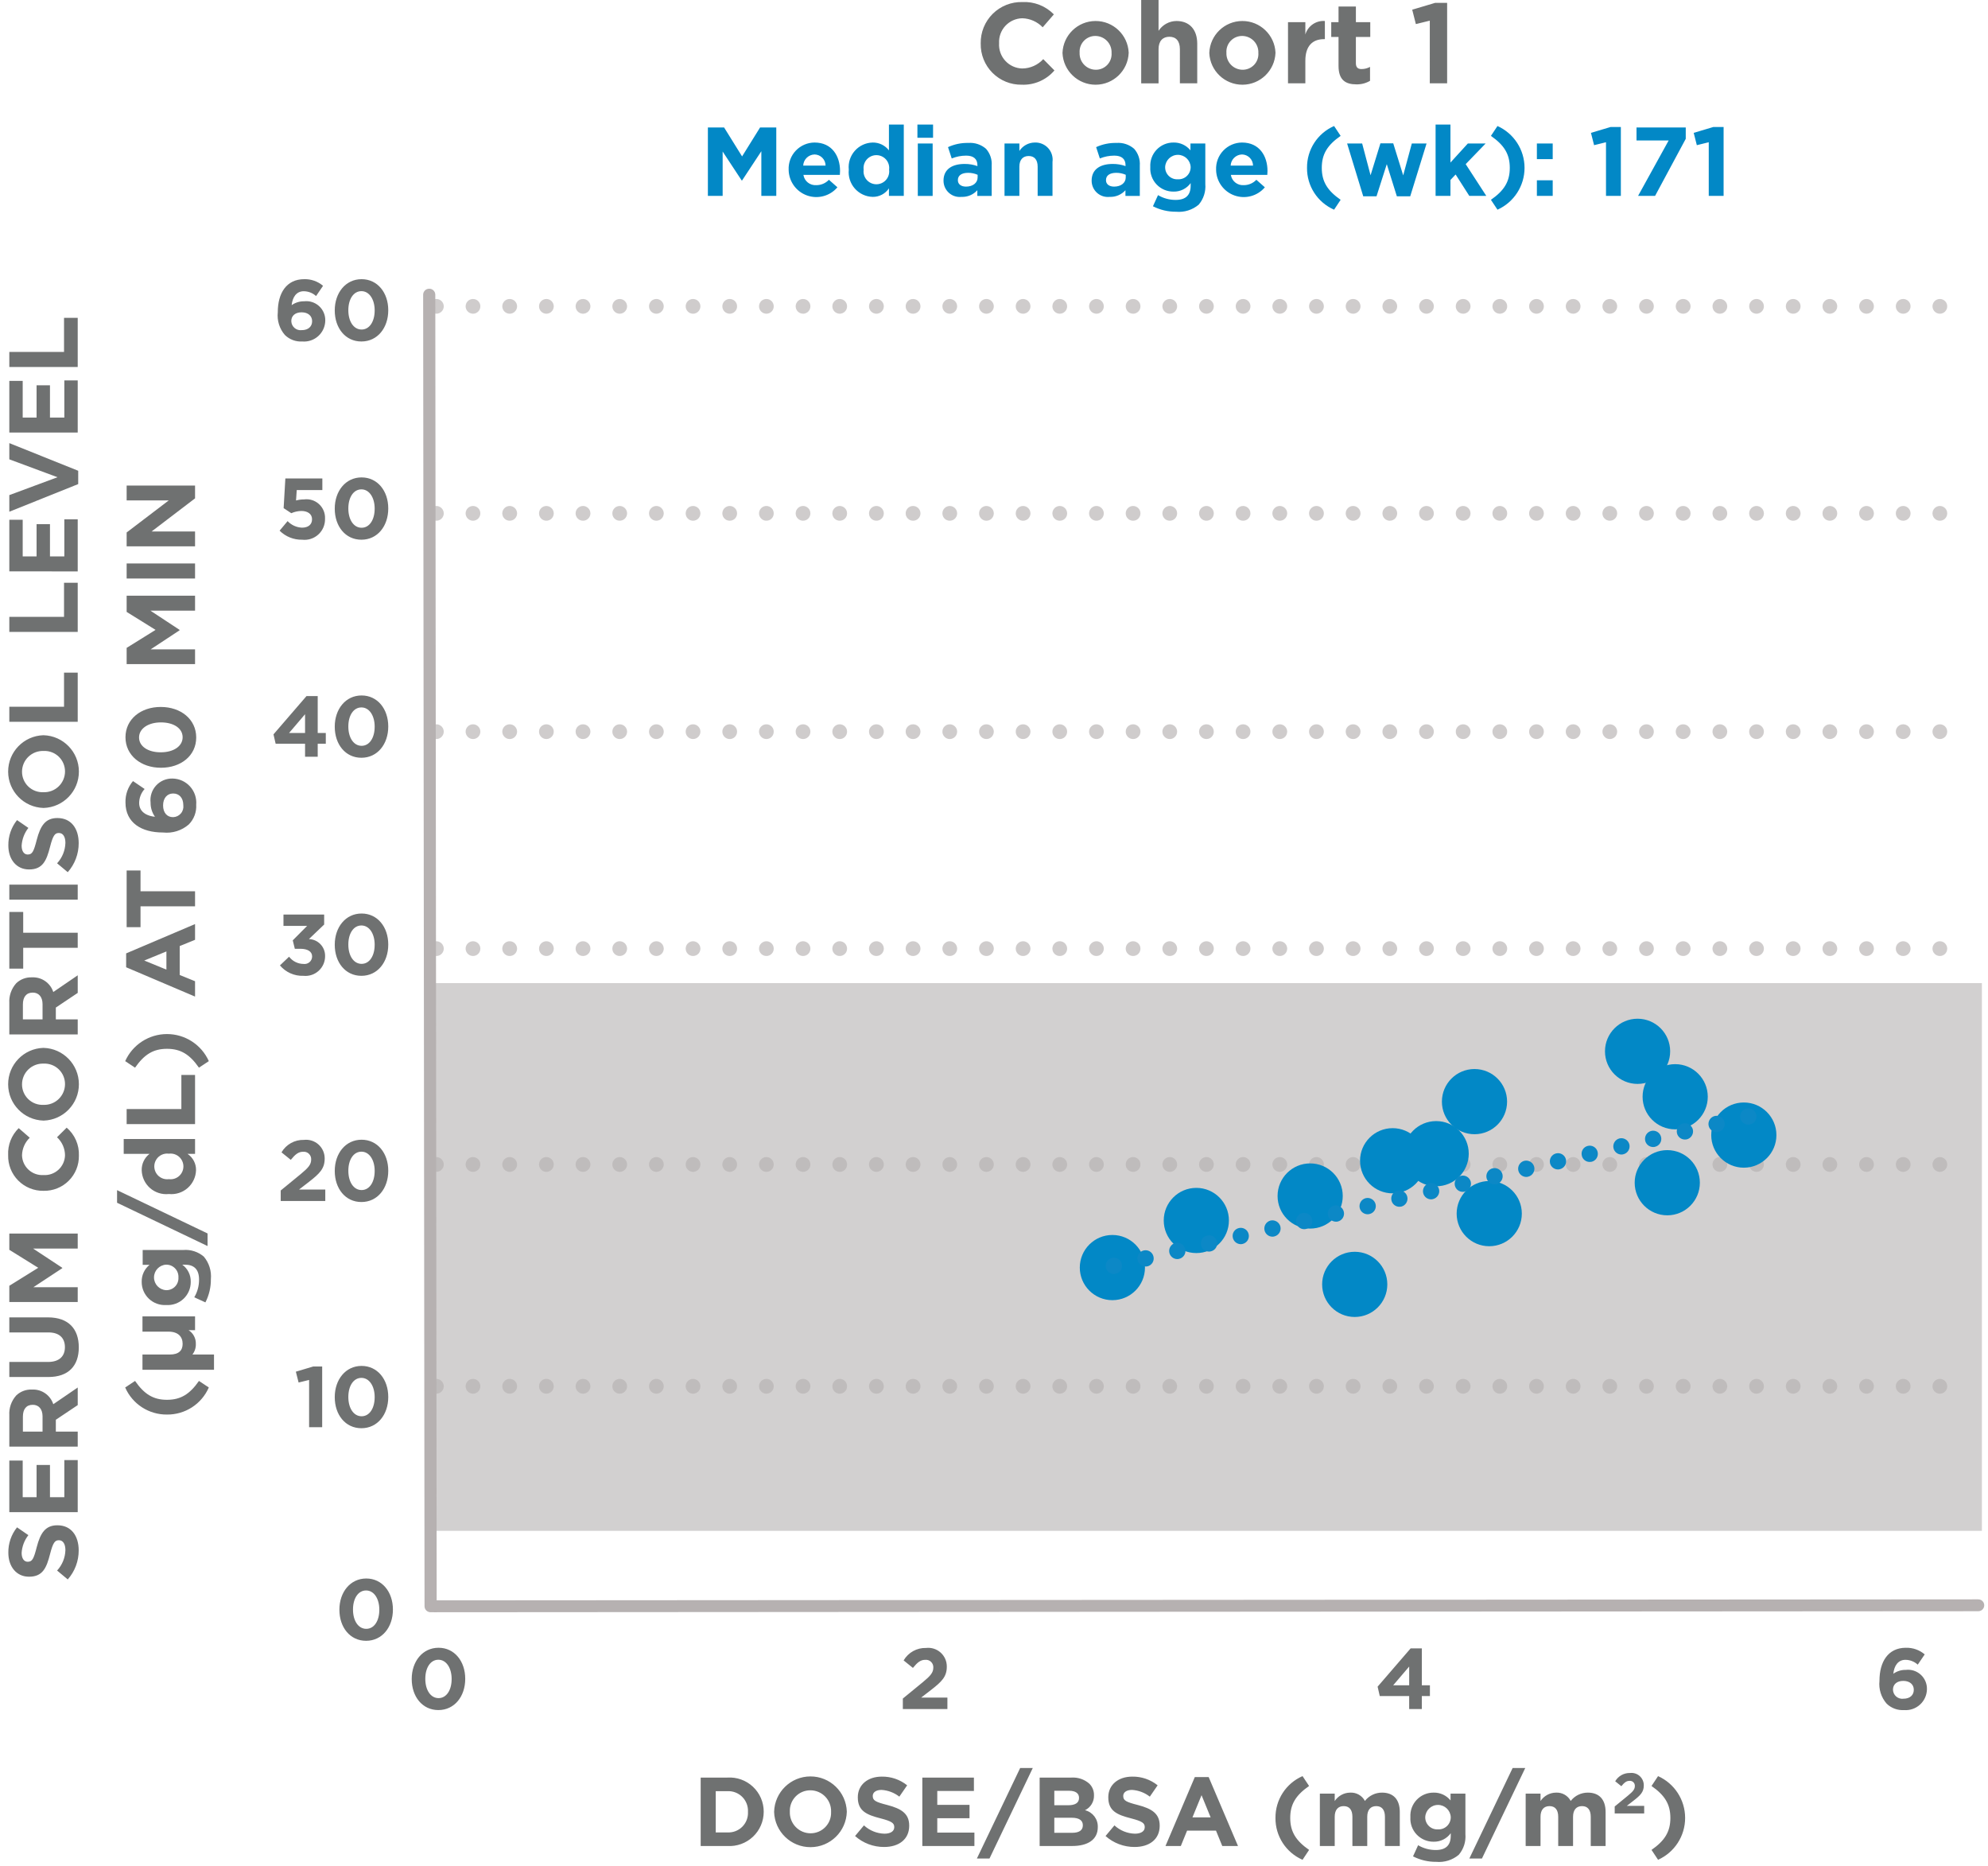 <svg xmlns="http://www.w3.org/2000/svg" width="244" height="229" viewBox="0 0 244 229">
    <g fill="none" fill-rule="evenodd">
        <g fill-rule="nonzero">
            <g>
                <g>
                    <path fill="#9C9797" d="M20.022 120.631H210.251V187.845H20.022z" opacity=".45" transform="translate(-265 -2849) translate(265 2849) translate(33)"/>
                    <g fill="#B6B1B1" opacity=".65">
                        <g>
                            <path d="M185.185 1.887c.002-.502.408-.908.91-.91.24.001.47.098.638.268.17.171.263.402.262.642.001.24-.093.47-.262.641-.168.17-.398.267-.638.269-.502-.002-.908-.409-.91-.91zm-4.5 0c0-.242.095-.474.266-.645.17-.17.403-.266.644-.265.24.001.47.098.638.268.17.171.263.402.262.642.001.24-.093.47-.262.641-.168.17-.398.267-.638.269-.241 0-.473-.095-.644-.266-.171-.17-.267-.403-.266-.644zm-4.5 0c0-.242.095-.474.266-.645.17-.17.403-.266.644-.265.498.006.899.412.9.91-.001.498-.402.903-.9.91-.241 0-.473-.095-.644-.266-.171-.17-.267-.403-.266-.644zm-4.5 0c-.001-.24.093-.471.261-.642.17-.17.399-.267.639-.268.501.002.908.408.91.91-.002.501-.409.908-.91.91-.24-.002-.47-.098-.639-.269-.168-.17-.262-.401-.26-.641zm-4.5 0c-.001-.24.093-.471.261-.642.17-.17.399-.267.639-.268.501.002.908.408.91.91-.002.501-.409.908-.91.91-.24-.002-.47-.098-.639-.269-.168-.17-.262-.401-.26-.641zm-4.5 0c-.001-.24.093-.471.261-.642.17-.17.399-.267.639-.268.501.002.908.408.91.91-.002.501-.409.908-.91.91-.24-.002-.47-.098-.639-.269-.168-.17-.262-.401-.26-.641zm-4.5 0c-.001-.24.093-.471.261-.642.17-.17.399-.267.639-.268.501.002.908.408.91.91-.002.501-.409.908-.91.91-.24-.002-.47-.098-.639-.269-.168-.17-.262-.401-.26-.641zm-4.51 0c.002-.502.408-.908.91-.91.501.002.908.408.91.91-.002.501-.409.908-.91.91-.502-.002-.908-.409-.91-.91zm-4.5 0c.002-.502.408-.908.91-.91.5.003.902.41.9.91.002.5-.4.907-.9.91-.502-.002-.908-.409-.91-.91zm-4.5 0c.002-.502.408-.908.91-.91.5.003.902.41.9.91.002.5-.4.907-.9.91-.502-.002-.908-.409-.91-.91zm-4.5 0c.002-.502.408-.908.91-.91.5.003.902.41.9.91.002.5-.4.907-.9.91-.502-.002-.908-.409-.91-.91zm-4.5 0c.002-.502.408-.908.91-.91.5.003.902.41.9.91.002.5-.4.907-.9.91-.502-.002-.908-.409-.91-.91zm-4.5 0c.002-.502.408-.908.91-.91.5.003.902.41.9.91.002.5-.4.907-.9.91-.502-.002-.908-.409-.91-.91zm-4.5 0c-.003-.5.4-.907.9-.91.241-.001.473.095.644.265.17.171.266.403.266.645 0 .241-.095.473-.266.644-.171.17-.403.266-.644.266-.5-.003-.903-.41-.9-.91zm-4.5 0c-.003-.5.4-.907.9-.91.501.002.907.408.91.91-.003.501-.409.908-.91.91-.5-.003-.903-.41-.9-.91zm-4.5 0c-.003-.5.4-.907.9-.91.501.002.907.408.91.91-.003.501-.409.908-.91.91-.5-.003-.903-.41-.9-.91zm-4.51 0c.002-.502.408-.908.91-.91.501.002.907.408.91.91-.003.501-.409.908-.91.91-.502-.002-.908-.409-.91-.91zm-4.5 0c.002-.502.408-.908.91-.91.501.002.907.408.91.91-.003.501-.409.908-.91.91-.502-.002-.908-.409-.91-.91zm-4.5 0c.002-.502.408-.908.91-.91.501.002.907.408.91.91-.003.501-.409.908-.91.91-.502-.002-.908-.409-.91-.91zm-4.5 0c.002-.502.408-.908.91-.91.5.003.902.41.9.91.002.5-.4.907-.9.91-.502-.002-.908-.409-.91-.91zm-4.5 0c.002-.502.408-.908.91-.91.5.003.902.41.9.91.002.5-.4.907-.9.91-.502-.002-.908-.409-.91-.91zm-4.5 0c.002-.502.408-.908.91-.91.5.003.902.41.9.91.002.5-.4.907-.9.91-.502-.002-.908-.409-.91-.91zm-4.5 0c-.001-.242.094-.474.265-.645.171-.17.403-.266.644-.265.5.003.903.41.9.91.003.5-.4.907-.9.91-.241 0-.473-.095-.644-.266-.17-.17-.266-.403-.265-.644zm-4.5 0c.002-.502.408-.908.91-.91.5.003.902.41.9.91.002.5-.4.907-.9.91-.502-.002-.908-.409-.91-.91zm-4.5 0c-.003-.5.4-.907.9-.91.241-.001.473.095.644.265.17.171.266.403.266.645 0 .241-.095.473-.266.644-.171.17-.403.266-.645.266-.5-.003-.902-.41-.9-.91zm-4.5 0c-.003-.5.4-.907.9-.91.501.002.907.408.91.91-.003.501-.409.908-.91.91-.5-.003-.903-.41-.9-.91zm-4.5 0c-.003-.5.4-.907.9-.91.501.002.907.408.91.91-.003.501-.409.908-.91.91-.5-.003-.903-.41-.9-.91zm-4.5 0c-.003-.5.4-.907.9-.91.501.002.907.408.91.91-.003.501-.409.908-.91.91-.5-.003-.903-.41-.9-.91zm-4.51 0c.001-.502.408-.908.91-.91.501.002.907.408.91.91-.003.501-.409.908-.91.91-.502-.003-.908-.409-.91-.91zm-4.5 0c.001-.502.408-.908.91-.91.501.002.907.408.91.91-.003.501-.409.908-.91.91-.502-.003-.908-.409-.91-.91zm-4.5 0c.001-.502.408-.908.91-.91.24.001.469.098.638.268.168.171.262.402.26.642.002.24-.092.47-.26.641-.169.17-.399.267-.639.269-.501-.003-.907-.409-.909-.91zm-4.5 0c.001-.502.408-.908.91-.91.24.001.469.098.638.268.168.171.262.402.26.642.002.24-.092.47-.26.641-.169.17-.399.267-.639.269-.501-.003-.907-.409-.909-.91zm-4.5 0c.001-.502.408-.908.91-.91.24.001.469.098.638.268.168.171.262.402.26.642.002.24-.092.47-.26.641-.169.17-.399.267-.639.269-.501-.003-.907-.409-.909-.91zm-4.5 0c-.001-.242.094-.474.265-.645.171-.17.403-.266.645-.265.24.001.469.098.638.268.168.171.262.402.26.642.002.24-.092.47-.26.641-.169.17-.399.267-.639.269-.241 0-.473-.095-.643-.266-.171-.171-.267-.403-.266-.644zm-4.5 0c-.001-.242.094-.474.265-.645.171-.17.403-.266.645-.265.498.006.899.411.899.91 0 .498-.401.903-.9.91-.241 0-.473-.095-.643-.266-.171-.171-.267-.403-.266-.644zm-4.5 0c-.003-.5.4-.907.9-.91.501.002.907.408.909.91-.002.501-.408.908-.91.91-.5-.003-.902-.41-.899-.91zm-4.5 0c-.003-.5.4-.907.9-.91.501.002.907.408.909.91-.002.501-.408.908-.91.91-.5-.003-.902-.41-.899-.91zm-4.51 0c.002-.502.408-.908.91-.91.501.002.907.408.909.91-.002.501-.408.908-.91.91-.501-.003-.907-.409-.909-.91zm-4.49 0c-.003-.5.4-.907.9-.91.501.002.907.408.909.91-.002.501-.408.908-.91.91-.5-.003-.902-.41-.899-.91zm-4.51 0c.002-.502.408-.908.91-.91.501.002.907.408.909.91-.002.501-.408.908-.91.91-.501-.003-.907-.409-.909-.91zm-4.5 0c.002-.502.408-.908.91-.91.24.001.469.098.638.268.168.171.262.402.26.642.002.24-.092.47-.26.641-.169.17-.399.267-.638.269-.502-.003-.908-.409-.91-.91zm-4.5 0c.002-.502.408-.908.91-.91.501.002.907.408.909.91-.002.501-.408.908-.91.91-.501-.003-.907-.409-.909-.91z" transform="translate(-265 -2849) translate(265 2849) translate(33) translate(19 36) translate(0 105)"/>
                        </g>
                        <g>
                            <path d="M185.185.996c.002-.502.409-.908.91-.91.24.002.47.098.638.269.17.17.263.401.262.641 0 .239-.094.468-.263.637-.169.17-.398.264-.637.263-.5.003-.907-.4-.91-.9zm-4.5 0c0-.241.095-.473.266-.644.17-.17.403-.266.644-.265.24.001.47.097.638.268.17.17.263.401.262.641 0 .239-.094.468-.263.637-.169.17-.398.264-.637.263-.24.003-.472-.09-.643-.26-.171-.169-.267-.4-.267-.64zm-4.5 0c0-.241.095-.473.266-.644.17-.17.403-.266.644-.265.498.006.899.411.9.91-.002.495-.404.897-.9.9-.24.002-.472-.091-.643-.26-.171-.17-.267-.4-.267-.64zm-4.5 0c-.001-.24.093-.47.261-.641.17-.17.399-.267.639-.268.501.001.908.407.91.91-.003.499-.41.902-.91.9-.24 0-.469-.095-.637-.264-.17-.169-.264-.398-.263-.637zm-4.5 0c-.001-.24.093-.47.261-.641.17-.17.399-.267.639-.268.501.001.908.407.91.91-.003.499-.41.902-.91.9-.24 0-.469-.095-.637-.264-.17-.169-.264-.398-.263-.637zm-4.5 0c-.001-.24.093-.47.261-.641.17-.17.399-.267.639-.268.501.001.908.407.91.91-.003.499-.41.902-.91.9-.24 0-.469-.095-.637-.264-.17-.169-.264-.398-.263-.637zm-4.5 0c-.001-.24.093-.47.261-.641.17-.17.399-.267.639-.268.501.001.908.407.91.91-.003.499-.41.902-.91.9-.24 0-.469-.095-.637-.264-.17-.169-.264-.398-.263-.637zm-4.51 0c.001-.502.408-.908.91-.91.501.002.908.408.91.91-.003.5-.41.903-.91.9-.5.003-.908-.4-.91-.9zm-4.5 0c.001-.502.408-.908.91-.91.24.002.47.099.638.269.169.17.263.401.262.641 0 .239-.094.468-.263.637-.17.17-.399.264-.638.263-.5.003-.907-.4-.91-.9zm-4.5 0c.001-.502.408-.908.91-.91.24.002.47.099.638.269.169.17.263.401.262.641 0 .239-.094.468-.263.637-.17.17-.399.264-.638.263-.5.003-.907-.4-.91-.9zm-4.5 0c.001-.502.408-.908.91-.91.24.002.47.099.638.269.169.17.263.401.262.641 0 .239-.094.468-.263.637-.17.17-.399.264-.638.263-.5.003-.907-.4-.91-.9zm-4.5 0c.001-.502.408-.908.91-.91.24.002.47.099.638.269.169.17.263.401.262.641 0 .239-.094.468-.263.637-.17.17-.399.264-.638.263-.5.003-.907-.4-.91-.9zm-4.5 0c.001-.502.408-.908.91-.91.24.002.47.099.638.269.169.17.263.401.262.641 0 .239-.094.468-.263.637-.17.17-.399.264-.638.263-.5.003-.907-.4-.91-.9zm-4.5 0c-.002-.24.092-.47.261-.641.169-.17.399-.267.638-.268.242-.001.474.094.645.265.17.17.266.403.266.644 0 .24-.096.471-.267.64-.171.17-.403.263-.643.26-.24 0-.469-.094-.638-.263-.169-.169-.263-.398-.263-.637zm-4.5 0c-.002-.24.092-.47.261-.641.169-.17.399-.267.638-.268.502.001.909.407.91.91-.002.499-.41.902-.91.9-.238 0-.468-.095-.637-.264-.169-.169-.263-.398-.263-.637zm-4.5 0c-.002-.24.092-.47.261-.641.169-.17.399-.267.638-.268.502.001.909.407.91.91-.002.499-.41.902-.91.9-.238 0-.468-.095-.637-.264-.169-.169-.263-.398-.263-.637zm-4.51 0c.001-.502.408-.908.91-.91.501.002.908.408.91.91-.003.5-.41.903-.91.9-.5.003-.907-.4-.91-.9zm-4.5 0c.001-.502.408-.908.91-.91.501.002.908.408.91.91-.003.5-.41.903-.91.9-.5.003-.907-.4-.91-.9zm-4.5 0c.001-.502.408-.908.91-.91.501.002.908.408.91.91-.003.5-.41.903-.91.9-.5.003-.907-.4-.91-.9zm-4.5 0c.001-.502.408-.908.91-.91.24.002.47.099.638.269.169.17.263.401.262.641 0 .239-.094.468-.263.637-.17.17-.399.264-.638.263-.5.003-.906-.4-.91-.9zm-4.5 0c.001-.502.408-.908.91-.91.24.002.47.099.638.269.169.17.263.401.262.641 0 .239-.094.468-.263.637-.17.17-.399.264-.638.263-.5.003-.906-.4-.91-.9zm-4.5 0c.001-.502.408-.908.91-.91.24.002.47.099.638.269.169.17.263.401.262.641 0 .239-.094.468-.263.637-.17.17-.399.264-.638.263-.5.003-.906-.4-.91-.9zm-4.5 0c-.001-.241.094-.473.265-.644.171-.17.403-.266.644-.265.24.001.47.098.639.268.169.17.263.401.262.641 0 .239-.094.468-.263.637-.17.17-.399.264-.638.263-.24.003-.472-.09-.643-.26-.17-.169-.267-.4-.266-.64zm-4.5 0c.001-.502.408-.908.91-.91.24.002.47.099.638.269.169.17.263.401.262.641 0 .239-.094.468-.263.637-.17.17-.399.264-.638.263-.5.003-.906-.4-.91-.9zm-4.5 0c-.002-.24.092-.47.261-.641.169-.17.399-.267.638-.268.242-.001.474.094.645.265.17.17.266.403.266.644 0 .24-.096.471-.267.64-.171.17-.403.263-.644.26-.238 0-.468-.094-.637-.263-.169-.169-.263-.398-.262-.637zm-4.5 0c-.002-.24.092-.47.261-.641.169-.17.399-.267.638-.268.502.001.909.407.91.91-.002.499-.41.902-.91.9-.238 0-.468-.095-.637-.264-.169-.169-.263-.398-.262-.637zm-4.5 0c-.002-.24.092-.47.261-.641.169-.17.399-.267.638-.268.502.001.909.407.91.91-.002.499-.41.902-.91.9-.238 0-.468-.095-.637-.264-.169-.169-.263-.398-.262-.637zm-4.5 0c-.002-.24.092-.47.261-.641.169-.17.399-.267.638-.268.502.001.909.407.91.91-.002.499-.41.902-.91.9-.238 0-.468-.095-.637-.264-.169-.169-.263-.398-.262-.637zm-4.51 0c.001-.502.408-.908.91-.91.501.002.908.408.91.91-.003.5-.41.903-.91.9-.5.002-.907-.4-.91-.9zm-4.5 0c.001-.502.408-.908.91-.91.501.002.908.408.91.91-.003.5-.41.903-.91.9-.5.002-.907-.4-.91-.9zm-4.5 0c.001-.502.408-.908.91-.91.24.002.469.098.638.269.168.17.262.401.26.641.002.239-.092.468-.261.637-.17.17-.399.264-.637.263-.5.002-.907-.4-.91-.9zm-4.5 0c.001-.502.408-.908.91-.91.24.002.469.098.638.269.168.17.262.401.26.641.002.239-.092.468-.261.637-.17.17-.399.264-.637.263-.5.002-.907-.4-.91-.9zm-4.5 0c.001-.502.408-.908.91-.91.24.002.469.098.638.269.168.17.262.401.26.641.002.239-.092.468-.261.637-.17.17-.399.264-.637.263-.5.002-.907-.4-.91-.9zm-4.5 0c-.001-.241.094-.473.265-.644.171-.17.403-.266.645-.265.24.001.469.097.638.268.168.17.262.401.26.641.002.239-.092.468-.261.637-.17.17-.399.264-.637.263-.24.003-.472-.09-.643-.26-.171-.169-.267-.4-.267-.64zm-4.5 0c-.001-.241.094-.473.265-.644.171-.17.403-.266.645-.265.498.006.898.41.899.91-.001.495-.403.898-.9.9-.24.002-.471-.092-.642-.26-.171-.17-.267-.4-.267-.64zm-4.5 0c-.002-.24.092-.47.261-.641.169-.17.399-.267.639-.268.501.001.907.408.909.91-.002.239-.098.469-.269.637-.17.17-.4.263-.64.262-.24 0-.469-.094-.637-.263-.17-.169-.264-.398-.263-.637zm-4.5 0c-.002-.24.092-.47.261-.641.169-.17.399-.267.639-.268.501.001.907.408.909.91-.002.239-.098.469-.269.637-.17.17-.4.263-.64.262-.24 0-.469-.094-.637-.263-.17-.169-.264-.398-.263-.637zm-4.51 0c.001-.502.408-.908.91-.91.501.002.907.409.909.91-.002.24-.098.47-.269.638-.17.17-.4.263-.64.262-.5.002-.907-.4-.91-.9zm-4.49 0c-.002-.24.092-.47.261-.641.169-.17.399-.267.639-.268.501.001.907.408.909.91-.002.239-.098.469-.269.637-.17.17-.4.263-.64.262-.24 0-.469-.094-.637-.263-.17-.169-.264-.398-.263-.637zm-4.51 0c.001-.502.408-.908.91-.91.501.002.907.409.909.91-.002.24-.098.47-.269.638-.17.17-.4.263-.64.262-.5.002-.907-.4-.91-.9zm-4.5 0c.001-.502.408-.908.91-.91.24.002.469.098.638.269.168.17.262.401.26.641.002.239-.092.468-.261.637-.17.17-.399.264-.638.263-.499.002-.906-.4-.909-.9zm-4.5 0c.001-.502.408-.908.91-.91.501.002.907.409.909.91-.002.24-.098.47-.269.638-.17.17-.4.263-.64.262-.5.002-.907-.4-.91-.9z" transform="translate(-265 -2849) translate(265 2849) translate(33) translate(19 36) translate(0 26)"/>
                        </g>
                        <g>
                            <path d="M185.185 1.776c.002-.24.098-.47.269-.638.17-.169.401-.263.641-.261.24-.001.469.093.637.262.17.17.264.399.263.637.001.24-.093.471-.262.642-.168.17-.398.267-.638.268-.502-.002-.908-.408-.91-.91zm-4.5 0c0-.24.096-.47.267-.64.17-.169.403-.262.643-.26.24 0 .469.094.637.263.17.17.264.399.263.637.001.24-.093.471-.262.642-.168.17-.398.267-.638.268-.241.001-.473-.094-.644-.265-.171-.171-.267-.403-.266-.645zm-4.5 0c0-.24.096-.47.267-.64.17-.169.403-.262.643-.26.496.002.898.404.9.9-.001.499-.402.904-.9.91-.241.001-.473-.094-.644-.265-.171-.171-.267-.403-.266-.645zm-4.5 0c0-.238.094-.468.262-.637.17-.169.399-.263.638-.262.24-.002.47.092.641.261.17.169.267.398.269.638-.002.502-.409.908-.91.91-.24 0-.47-.098-.639-.268-.168-.17-.262-.402-.26-.642zm-4.5 0c0-.238.094-.468.262-.637.17-.169.399-.263.638-.262.24-.002.47.092.641.261.17.169.267.398.269.638-.002.502-.409.908-.91.91-.24 0-.47-.098-.639-.268-.168-.17-.262-.402-.26-.642zm-4.5 0c0-.238.094-.468.262-.637.17-.169.399-.263.638-.262.24-.002.47.092.641.261.17.169.267.398.269.638-.002.502-.409.908-.91.91-.24 0-.47-.098-.639-.268-.168-.17-.262-.402-.26-.642zm-4.5 0c0-.238.094-.468.262-.637.17-.169.399-.263.638-.262.24-.002.47.092.641.261.17.169.267.398.269.638-.002.502-.409.908-.91.91-.24 0-.47-.098-.639-.268-.168-.17-.262-.402-.26-.642zm-4.51 0c0-.24.097-.47.268-.638.17-.169.402-.263.641-.261.24-.002.471.092.642.261.17.169.267.398.268.638-.001.502-.408.908-.91.91-.501-.002-.908-.408-.91-.91zm-4.5 0c0-.24.097-.47.268-.638.17-.169.402-.263.641-.261.24-.001.469.093.638.262.169.17.263.398.263.637.002.5-.4.908-.9.91-.502-.002-.909-.408-.91-.91zm-4.5 0c0-.24.097-.47.268-.638.17-.169.402-.263.641-.261.24-.001.469.093.638.262.169.17.263.398.263.637.002.5-.4.908-.9.91-.502-.002-.909-.408-.91-.91zm-4.5 0c0-.24.097-.47.268-.638.17-.169.402-.263.641-.261.24-.001.469.093.638.262.169.17.263.398.263.637.002.5-.4.908-.9.91-.502-.002-.909-.408-.91-.91zm-4.5 0c0-.24.097-.47.268-.638.17-.169.402-.263.641-.261.24-.001.469.093.638.262.169.17.263.398.263.637.002.5-.4.908-.9.91-.502-.002-.909-.408-.91-.91zm-4.5 0c0-.24.097-.47.268-.638.17-.169.402-.263.641-.261.24-.001.469.093.638.262.169.17.263.398.263.637.002.5-.4.908-.9.91-.502-.002-.909-.408-.91-.91zm-4.5 0c-.001-.239.093-.468.262-.637.17-.169.399-.263.638-.262.24-.003.472.09.643.26.17.168.267.399.267.64s-.095.473-.266.644c-.171.17-.403.266-.644.265-.5-.002-.903-.41-.9-.91zm-4.5 0c-.001-.239.093-.468.262-.637.17-.169.399-.263.638-.262.24-.002.47.092.64.261.172.169.268.398.27.638-.002.502-.409.908-.91.91-.5-.002-.903-.41-.9-.91zm-4.5 0c-.001-.239.093-.468.262-.637.17-.169.399-.263.638-.262.24-.002.47.092.64.261.172.169.268.398.27.638-.002.502-.409.908-.91.91-.5-.002-.903-.41-.9-.91zm-4.51 0c0-.24.097-.47.268-.638.17-.169.402-.263.641-.261.24-.002.471.092.642.261.17.169.267.398.269.638-.002.502-.409.908-.91.91-.502-.002-.908-.408-.91-.91zm-4.5 0c0-.24.097-.47.268-.638.17-.169.402-.263.641-.261.24-.002.471.092.642.261.17.169.267.398.269.638-.002.502-.409.908-.91.91-.502-.002-.908-.408-.91-.91zm-4.5 0c0-.24.097-.47.268-.638.17-.169.402-.263.641-.261.24-.002.471.092.642.261.17.169.267.398.269.638-.002.502-.409.908-.91.91-.502-.002-.908-.408-.91-.91zm-4.5 0c0-.24.097-.47.268-.638.17-.169.402-.263.641-.261.24-.001.469.093.638.262.169.17.263.398.263.637.002.5-.4.908-.9.91-.502-.002-.908-.408-.91-.91zm-4.5 0c0-.24.097-.47.268-.638.17-.169.402-.263.641-.261.24-.001.469.093.638.262.169.17.263.398.263.637.002.5-.4.908-.9.91-.502-.002-.908-.408-.91-.91zm-4.5 0c0-.24.097-.47.268-.638.17-.169.402-.263.641-.261.24-.001.469.093.638.262.169.17.263.398.263.637.002.5-.4.908-.9.91-.502-.002-.908-.408-.91-.91zm-4.5 0c0-.24.095-.47.266-.64.171-.169.403-.262.644-.26.238 0 .468.094.637.263.169.17.263.398.263.637.002.5-.4.908-.9.91-.242.001-.474-.095-.645-.265-.17-.171-.266-.403-.265-.645zm-4.5 0c0-.24.097-.47.268-.638.17-.169.402-.263.641-.261.24-.001.469.093.638.262.169.17.263.398.263.637.002.5-.4.908-.9.91-.502-.002-.908-.408-.91-.91zm-4.5 0c-.001-.239.093-.468.262-.637.17-.169.399-.263.637-.262.241-.003.473.09.644.26.17.168.267.399.267.64s-.095.473-.266.644c-.171.17-.403.266-.645.265-.5-.003-.902-.41-.9-.91zm-4.5 0c-.001-.239.093-.468.262-.637.17-.169.399-.263.637-.262.24-.002.471.092.642.261.17.169.267.398.269.638-.002.502-.409.908-.91.91-.5-.003-.903-.41-.9-.91zm-4.5 0c-.001-.239.093-.468.262-.637.17-.169.399-.263.637-.262.24-.002.471.092.642.261.17.169.267.398.269.638-.002.502-.409.908-.91.91-.5-.003-.903-.41-.9-.91zm-4.5 0c-.001-.239.093-.468.262-.637.17-.169.399-.263.637-.262.24-.002.471.092.642.261.17.169.267.398.269.638-.002.502-.409.908-.91.91-.5-.003-.903-.41-.9-.91zm-4.51 0c0-.24.097-.47.268-.638.17-.169.402-.263.642-.261.24-.002.47.092.64.261.172.169.268.398.27.638-.002.502-.409.908-.91.91-.502-.002-.908-.408-.91-.91zm-4.5 0c0-.24.097-.47.268-.638.17-.169.402-.263.642-.261.24-.002.47.092.64.261.172.169.268.398.27.638-.002.502-.409.908-.91.91-.502-.002-.908-.408-.91-.91zm-4.5 0c0-.24.097-.47.268-.638.17-.169.402-.263.642-.261.238-.001.468.093.637.262.169.17.263.399.262.637.001.24-.093.471-.261.642-.169.17-.399.267-.639.268-.501-.002-.907-.408-.909-.91zm-4.5 0c0-.24.097-.47.268-.638.17-.169.402-.263.642-.261.238-.001.468.093.637.262.169.17.263.399.262.637.001.24-.093.471-.261.642-.169.17-.399.267-.639.268-.501-.002-.907-.408-.909-.91zm-4.5 0c0-.24.097-.47.268-.638.17-.169.402-.263.642-.261.238-.001.468.093.637.262.169.17.263.399.262.637.001.24-.093.471-.261.642-.169.17-.399.267-.639.268-.501-.002-.907-.408-.909-.91zm-4.5 0c0-.24.095-.47.266-.64.171-.169.403-.262.644-.26.238 0 .468.094.637.263.169.17.263.399.262.637.001.24-.093.471-.261.642-.169.17-.399.267-.639.268-.241.001-.473-.095-.643-.266-.171-.17-.267-.402-.266-.644zm-4.5 0c0-.24.095-.47.266-.64.171-.169.403-.262.644-.26.496.002.898.404.899.9 0 .499-.401.904-.9.91-.241.001-.473-.095-.643-.266-.171-.17-.267-.402-.266-.644zm-4.5 0c-.001-.239.093-.468.262-.637.17-.169.399-.263.637-.262.24-.002.471.092.642.261.17.169.267.399.268.638-.002.502-.408.908-.91.91-.5-.003-.902-.41-.899-.91zm-4.5 0c-.001-.239.093-.468.262-.637.17-.169.399-.263.637-.262.24-.002.471.092.642.261.17.169.267.399.268.638-.002.502-.408.908-.91.91-.5-.003-.902-.41-.899-.91zm-4.51 0c0-.24.097-.47.268-.638.17-.169.402-.263.642-.261.24-.002.47.092.64.261.171.169.268.399.269.638-.002.502-.408.908-.91.91-.501-.002-.907-.408-.909-.91zm-4.49 0c-.001-.239.093-.468.262-.637.17-.169.399-.263.638-.262.24-.002.47.092.64.261.171.169.268.399.269.638-.002.502-.408.908-.91.91-.5-.003-.902-.41-.899-.91zm-4.51 0c0-.24.097-.47.268-.638.17-.169.402-.263.642-.261.24-.002.47.092.64.261.171.169.268.399.269.638-.002.502-.408.908-.91.91-.501-.002-.907-.408-.909-.91zm-4.5 0c0-.24.097-.47.268-.638.17-.169.402-.263.641-.261.24-.001.469.093.638.262.169.17.263.399.262.637.001.24-.093.471-.261.642-.169.17-.399.267-.638.268-.502-.002-.908-.408-.91-.91zm-4.5 0c0-.24.097-.47.268-.638.17-.169.402-.263.641-.261.24-.002.471.092.642.261.17.169.267.399.268.638-.002.502-.408.908-.91.91-.501-.002-.907-.408-.909-.91z" transform="translate(-265 -2849) translate(265 2849) translate(33) translate(19 36) translate(0 52)"/>
                        </g>
                        <g>
                            <path d="M185.185 1.406c.002-.502.408-.908.91-.91.24.002.47.098.638.269.17.17.263.401.262.641 0 .24-.094.469-.263.638-.169.169-.398.263-.637.262-.5.003-.907-.4-.91-.9zm-4.5 0c0-.241.095-.473.266-.644.17-.171.403-.267.644-.266.24.002.47.098.638.269.17.17.263.401.262.641 0 .24-.094.469-.263.638-.169.169-.398.263-.637.262-.24.003-.472-.09-.643-.26-.171-.169-.267-.4-.267-.64zm-4.5 0c0-.241.095-.473.266-.644.17-.171.403-.267.644-.266.498.007.899.412.9.91-.002.496-.404.898-.9.9-.24.003-.472-.09-.643-.26-.171-.169-.267-.4-.267-.64zm-4.5 0c-.001-.24.093-.47.261-.641.17-.17.399-.267.639-.269.501.002.908.408.91.91-.003.5-.41.903-.91.9-.24.001-.469-.093-.637-.262-.17-.17-.264-.399-.263-.638zm-4.5 0c-.001-.24.093-.47.261-.641.17-.17.399-.267.639-.269.501.002.908.408.91.91-.003.5-.41.903-.91.9-.24.001-.469-.093-.637-.262-.17-.17-.264-.399-.263-.638zm-4.5 0c-.001-.24.093-.47.261-.641.17-.17.399-.267.639-.269.501.002.908.408.91.91-.003.5-.41.903-.91.9-.24.001-.469-.093-.637-.262-.17-.17-.264-.399-.263-.638zm-4.5 0c-.001-.24.093-.47.261-.641.17-.17.399-.267.639-.269.501.002.908.408.91.91-.003.5-.41.903-.91.9-.24.001-.469-.093-.637-.262-.17-.17-.264-.399-.263-.638zm-4.51 0c.001-.502.408-.908.91-.91.501.002.908.408.91.91-.003.5-.41.903-.91.9-.5.003-.908-.4-.91-.9zm-4.5 0c.001-.502.408-.908.91-.91.5.003.902.41.9.91 0 .24-.094.469-.263.638-.17.168-.399.263-.638.262-.5.003-.907-.4-.91-.9zm-4.5 0c.001-.502.408-.908.91-.91.5.003.902.41.9.91 0 .24-.094.469-.263.638-.17.168-.399.263-.638.262-.5.003-.907-.4-.91-.9zm-4.5 0c.001-.502.408-.908.91-.91.5.003.902.41.9.91 0 .24-.094.469-.263.638-.17.168-.399.263-.638.262-.5.003-.907-.4-.91-.9zm-4.5 0c.001-.502.408-.908.91-.91.5.003.902.41.9.91 0 .24-.094.469-.263.638-.17.168-.399.263-.638.262-.5.003-.907-.4-.91-.9zm-4.5 0c.001-.502.408-.908.91-.91.5.003.902.41.9.91 0 .24-.094.469-.263.638-.17.168-.399.263-.638.262-.5.003-.907-.4-.91-.9zm-4.5 0c-.003-.5.4-.907.9-.91.241 0 .473.095.644.266.17.17.266.403.266.644 0 .24-.096.471-.267.64-.171.17-.403.263-.643.26-.24.001-.469-.094-.638-.262-.169-.17-.263-.399-.263-.638zm-4.5 0c-.003-.5.4-.907.9-.91.501.002.908.408.91.91-.003.5-.41.903-.91.9-.24.001-.469-.094-.638-.262-.169-.17-.263-.399-.263-.638zm-4.5 0c-.003-.5.4-.907.9-.91.501.002.908.408.91.91-.003.5-.41.903-.91.9-.24.001-.469-.094-.638-.262-.169-.17-.263-.399-.263-.638zm-4.51 0c.001-.502.408-.908.91-.91.501.002.908.408.91.91-.003.5-.41.903-.91.9-.5.003-.907-.4-.91-.9zm-4.5 0c.001-.502.408-.908.91-.91.501.002.908.408.91.91-.003.5-.41.903-.91.9-.5.003-.907-.4-.91-.9zm-4.5 0c.001-.502.408-.908.91-.91.501.002.908.408.91.91-.003.5-.41.903-.91.9-.5.003-.907-.4-.91-.9zm-4.5 0c.001-.502.408-.908.91-.91.5.003.902.41.9.91 0 .24-.094.469-.263.638-.17.168-.399.263-.638.262-.5.003-.906-.4-.91-.9zm-4.5 0c.001-.502.408-.908.91-.91.5.003.902.41.9.91 0 .24-.094.469-.263.638-.17.168-.399.263-.638.262-.5.003-.906-.4-.91-.9zm-4.5 0c.001-.502.408-.908.91-.91.5.003.902.41.9.91 0 .24-.094.469-.263.638-.17.168-.399.263-.638.262-.5.003-.906-.4-.91-.9zm-4.5 0c-.001-.241.094-.473.265-.644.171-.17.403-.267.644-.266.5.003.903.41.9.91.001.24-.093.469-.262.638-.17.168-.399.263-.638.262-.24.003-.472-.09-.643-.26-.17-.169-.267-.4-.266-.64zm-4.5 0c.001-.502.408-.908.91-.91.5.003.902.41.9.91 0 .24-.094.469-.263.638-.17.168-.399.263-.638.262-.5.003-.906-.4-.91-.9zm-4.5 0c-.003-.5.4-.907.9-.91.241 0 .473.095.644.266.17.17.266.403.266.644 0 .24-.096.471-.267.64-.171.17-.403.263-.644.26-.238.001-.468-.094-.637-.263-.169-.169-.263-.398-.262-.637zm-4.5 0c-.003-.5.4-.907.9-.91.501.002.908.408.91.91-.003.5-.41.903-.91.9-.24.001-.469-.094-.638-.263-.169-.169-.263-.398-.262-.637zm-4.5 0c-.003-.5.4-.907.9-.91.501.002.908.408.91.91-.003.5-.41.903-.91.9-.24.001-.469-.094-.638-.263-.169-.169-.263-.398-.262-.637zm-4.5 0c-.003-.5.4-.907.9-.91.501.002.908.408.91.91-.003.5-.41.903-.91.9-.24.001-.469-.094-.638-.263-.169-.169-.263-.398-.262-.637zm-4.51 0c.001-.502.408-.908.91-.91.501.002.908.408.91.91-.003.5-.41.903-.91.9-.5.003-.907-.4-.91-.9zm-4.5 0c.001-.502.408-.908.91-.91.501.002.908.408.91.91-.003.5-.41.903-.91.9-.5.003-.907-.4-.91-.9zm-4.5 0c.001-.502.408-.908.91-.91.24.002.47.098.638.269.168.17.262.401.26.641.002.24-.092.469-.261.638-.17.169-.399.263-.637.262-.5.003-.907-.4-.91-.9zm-4.5 0c.001-.502.408-.908.91-.91.24.002.47.098.638.269.168.17.262.401.26.641.002.24-.092.469-.261.638-.17.169-.399.263-.637.262-.5.003-.907-.4-.91-.9zm-4.5 0c.001-.502.408-.908.91-.91.24.002.47.098.638.269.168.17.262.401.26.641.002.24-.092.469-.261.638-.17.169-.399.263-.637.262-.5.003-.907-.4-.91-.9zm-4.5 0c-.001-.241.094-.473.265-.644.171-.17.403-.267.645-.266.24.002.47.098.638.269.168.17.262.401.26.641.002.24-.092.469-.261.638-.17.169-.399.263-.637.262-.24.003-.472-.09-.643-.26-.171-.169-.267-.4-.267-.64zm-4.5 0c-.001-.241.094-.473.265-.644.171-.17.403-.267.645-.266.498.006.899.412.899.91-.001.496-.403.899-.9.9-.24.003-.471-.09-.642-.26-.171-.169-.267-.4-.267-.64zm-4.5 0c-.003-.5.4-.907.9-.91.501.002.907.409.909.91-.002.24-.098.47-.269.639-.17.168-.4.262-.64.261-.24 0-.469-.094-.637-.263-.17-.169-.264-.398-.263-.637zm-4.5 0c-.003-.5.4-.907.9-.91.501.002.907.409.909.91-.002.24-.098.47-.269.639-.17.168-.4.262-.64.261-.24 0-.469-.094-.637-.263-.17-.169-.264-.398-.263-.637zm-4.51 0c.001-.502.408-.908.91-.91.501.002.907.409.909.91-.002.24-.098.47-.269.639-.17.168-.4.262-.64.261-.5.002-.907-.4-.91-.9zm-4.49 0c-.003-.5.4-.907.9-.91.501.002.907.409.909.91-.002.24-.098.47-.269.639-.17.168-.4.262-.64.261-.24 0-.469-.094-.637-.263-.17-.169-.264-.398-.263-.637zm-4.51 0c.001-.502.408-.908.91-.91.501.002.907.409.909.91-.002.24-.098.47-.269.639-.17.168-.4.262-.64.261-.5.002-.907-.4-.91-.9zm-4.5 0c.001-.502.408-.908.91-.91.24.002.47.098.638.269.168.17.262.401.26.641.002.24-.092.469-.261.638-.17.169-.399.263-.638.262-.499.002-.906-.4-.909-.9zm-4.5 0c.001-.502.408-.908.91-.91.501.002.907.409.909.91-.002.24-.098.47-.269.639-.17.168-.4.262-.64.261-.5.002-.907-.4-.91-.9z" transform="translate(-265 -2849) translate(265 2849) translate(33) translate(19 36) translate(0 79)"/>
                        </g>
                        <g>
                            <path d="M185.185 1.106c.002-.501.408-.908.91-.91.24.002.47.098.638.269.17.17.263.401.262.641.001.24-.093.471-.262.642-.168.17-.398.267-.638.268-.502-.002-.908-.408-.91-.91zm-4.5 0c0-.241.095-.473.266-.644.17-.17.403-.266.644-.266.24.002.47.098.638.269.17.17.263.401.262.641.001.24-.093.471-.262.642-.168.17-.398.267-.638.268-.241.001-.473-.094-.644-.265-.171-.171-.267-.403-.266-.645zm-4.5 0c0-.241.095-.473.266-.644.17-.17.403-.266.644-.266.498.007.899.412.9.91-.001.499-.402.904-.9.91-.241.001-.473-.094-.644-.265-.171-.171-.267-.403-.266-.645zm-4.5 0c-.001-.24.093-.47.261-.641.17-.17.399-.267.639-.269.501.002.908.409.91.91-.002.502-.409.908-.91.91-.24 0-.47-.098-.639-.268-.168-.17-.262-.402-.26-.642zm-4.5 0c-.001-.24.093-.47.261-.641.17-.17.399-.267.639-.269.501.002.908.409.91.91-.002.502-.409.908-.91.91-.24 0-.47-.098-.639-.268-.168-.17-.262-.402-.26-.642zm-4.5 0c-.001-.24.093-.47.261-.641.17-.17.399-.267.639-.269.501.002.908.409.91.91-.002.502-.409.908-.91.91-.24 0-.47-.098-.639-.268-.168-.17-.262-.402-.26-.642zm-4.5 0c-.001-.24.093-.47.261-.641.17-.17.399-.267.639-.269.501.002.908.409.91.91-.002.502-.409.908-.91.91-.24 0-.47-.098-.639-.268-.168-.17-.262-.402-.26-.642zm-4.51 0c.001-.501.408-.908.91-.91.501.002.908.409.91.91-.002.502-.409.908-.91.91-.502-.002-.908-.408-.91-.91zm-4.5 0c.001-.501.408-.908.91-.91.5.003.902.41.9.91.002.5-.4.907-.9.91-.502-.002-.908-.408-.91-.91zm-4.5 0c.001-.501.408-.908.91-.91.5.003.902.41.9.91.002.5-.4.907-.9.91-.502-.002-.908-.408-.91-.91zm-4.5 0c.001-.501.408-.908.91-.91.5.003.902.41.9.91.002.5-.4.907-.9.91-.502-.002-.908-.408-.91-.91zm-4.5 0c.001-.501.408-.908.91-.91.5.003.902.41.9.91.002.5-.4.907-.9.91-.502-.002-.908-.408-.91-.91zm-4.5 0c.001-.501.408-.908.91-.91.5.003.902.41.9.91.002.5-.4.907-.9.91-.502-.002-.908-.408-.91-.91zm-4.5 0c-.003-.5.4-.907.9-.91.241 0 .473.095.644.266.17.171.266.403.266.644 0 .242-.095.474-.266.645-.171.17-.403.266-.644.265-.5-.003-.903-.41-.9-.91zm-4.5 0c-.003-.5.4-.907.9-.91.501.002.908.409.91.91-.003.502-.409.908-.91.91-.5-.003-.903-.41-.9-.91zm-4.5 0c-.003-.5.4-.907.9-.91.501.002.908.409.91.91-.003.502-.409.908-.91.91-.5-.003-.903-.41-.9-.91zm-4.51 0c.001-.501.408-.908.91-.91.501.002.908.409.91.91-.003.502-.409.908-.91.91-.502-.002-.908-.408-.91-.91zm-4.5 0c.001-.501.408-.908.91-.91.501.002.908.409.91.91-.003.502-.409.908-.91.91-.502-.002-.908-.408-.91-.91zm-4.5 0c.001-.501.408-.908.91-.91.501.002.908.409.91.91-.003.502-.409.908-.91.91-.502-.002-.908-.408-.91-.91zm-4.5 0c.001-.501.408-.908.91-.91.5.003.902.41.9.91.002.5-.4.907-.9.91-.502-.002-.908-.408-.91-.91zm-4.5 0c.001-.501.408-.908.91-.91.5.003.902.41.9.91.002.5-.4.907-.9.91-.502-.002-.908-.408-.91-.91zm-4.5 0c.001-.501.408-.908.91-.91.5.003.902.41.9.91.002.5-.4.907-.9.91-.502-.002-.908-.408-.91-.91zm-4.5 0c-.001-.241.094-.473.265-.644.171-.17.403-.266.644-.266.5.003.903.41.9.91.003.5-.4.907-.9.91-.241.001-.473-.095-.644-.265-.17-.171-.266-.403-.265-.645zm-4.5 0c.001-.501.408-.908.91-.91.5.003.902.41.9.91.002.5-.4.907-.9.91-.502-.002-.908-.408-.91-.91zm-4.5 0c-.003-.5.4-.907.9-.91.241 0 .473.095.644.266.17.171.266.403.266.644 0 .242-.095.474-.266.645-.171.17-.403.266-.645.265-.5-.003-.902-.41-.9-.91zm-4.5 0c-.003-.5.4-.907.9-.91.501.002.908.409.91.91-.003.502-.409.908-.91.91-.5-.003-.903-.41-.9-.91zm-4.5 0c-.003-.5.4-.907.9-.91.501.002.908.409.91.91-.003.502-.409.908-.91.91-.5-.003-.903-.41-.9-.91zm-4.5 0c-.003-.5.4-.907.9-.91.501.002.908.409.91.91-.003.502-.409.908-.91.91-.5-.003-.903-.41-.9-.91zm-4.51 0c.001-.501.408-.908.91-.91.501.002.908.409.91.91-.003.502-.409.908-.91.91-.502-.002-.908-.408-.91-.91zm-4.5 0c.001-.501.408-.908.91-.91.501.002.908.409.91.91-.003.502-.409.908-.91.91-.502-.002-.908-.408-.91-.91zm-4.5 0c.001-.501.408-.908.91-.91.24.002.47.098.638.269.168.17.262.401.26.641.002.24-.092.471-.26.642-.169.17-.399.267-.639.268-.501-.002-.907-.408-.909-.91zm-4.5 0c.001-.501.408-.908.91-.91.24.002.47.098.638.269.168.17.262.401.26.641.002.24-.092.471-.26.642-.169.17-.399.267-.639.268-.501-.002-.907-.408-.909-.91zm-4.5 0c.001-.501.408-.908.91-.91.24.002.47.098.638.269.168.17.262.401.26.641.002.24-.092.471-.26.642-.169.17-.399.267-.639.268-.501-.002-.907-.408-.909-.91zm-4.5 0c-.001-.241.094-.473.265-.644.171-.17.403-.266.645-.266.24.002.47.098.638.269.168.17.262.401.26.641.002.24-.092.471-.26.642-.169.17-.399.267-.639.268-.241.001-.473-.095-.643-.266-.171-.17-.267-.402-.266-.644zm-4.5 0c-.001-.241.094-.473.265-.644.171-.17.403-.266.645-.266.498.007.899.412.899.91 0 .499-.401.904-.9.91-.241.001-.473-.095-.643-.266-.171-.17-.267-.402-.266-.644zm-4.5 0c-.003-.5.4-.907.9-.91.501.002.907.409.909.91-.002.502-.408.908-.91.91-.5-.003-.902-.41-.899-.91zm-4.5 0c-.003-.5.4-.907.9-.91.501.002.907.409.909.91-.002.502-.408.908-.91.91-.5-.003-.902-.41-.899-.91zm-4.51 0c.001-.501.408-.908.91-.91.501.002.907.409.909.91-.002.502-.408.908-.91.91-.501-.002-.907-.408-.909-.91zm-4.49 0c-.003-.5.4-.907.9-.91.501.002.907.409.909.91-.002.502-.408.908-.91.91-.5-.003-.902-.41-.899-.91zm-4.51 0c.001-.501.408-.908.91-.91.501.002.907.409.909.91-.002.502-.408.908-.91.91-.501-.002-.907-.408-.909-.91zm-4.5 0c.001-.501.408-.908.91-.91.24.002.47.098.638.269.168.17.262.401.26.641.002.24-.092.471-.26.642-.169.17-.399.267-.638.268-.502-.002-.908-.408-.91-.91zm-4.5 0c.001-.501.408-.908.91-.91.501.002.907.409.909.91-.002.502-.408.908-.91.91-.501-.002-.907-.408-.909-.91z" transform="translate(-265 -2849) translate(265 2849) translate(33) translate(19 36) translate(0 133)"/>
                        </g>
                        <g>
                            <path d="M185.185 1.587c.003-.5.41-.903.91-.9.24-.001.468.094.637.263.17.169.264.398.263.637.001.24-.093.47-.262.641-.168.17-.398.267-.638.268-.501-.001-.908-.407-.91-.91zm-4.5 0c0-.24.096-.471.267-.64.17-.17.403-.263.643-.26.24-.001.468.094.637.263.17.169.264.398.263.637.001.24-.093.47-.262.641-.168.17-.398.267-.638.268-.241.001-.473-.094-.644-.265-.171-.17-.267-.403-.266-.644zm-4.5 0c0-.24.096-.471.267-.64.17-.17.403-.263.643-.26.496.002.898.404.9.9-.001.498-.402.903-.9.91-.241 0-.473-.095-.644-.266-.171-.17-.267-.403-.266-.644zm-4.5 0c0-.239.094-.468.263-.637.168-.17.398-.264.637-.263.5-.003.907.4.91.9-.002.502-.409.908-.91.91-.24-.002-.47-.098-.639-.269-.168-.17-.262-.401-.26-.641zm-4.5 0c0-.239.094-.468.263-.637.168-.17.398-.264.637-.263.5-.003.907.4.91.9-.002.502-.409.908-.91.91-.24-.002-.47-.098-.639-.269-.168-.17-.262-.401-.26-.641zm-4.5 0c0-.239.094-.468.263-.637.168-.17.398-.264.637-.263.5-.003.907.4.91.9-.002.502-.409.908-.91.91-.24-.002-.47-.098-.639-.269-.168-.17-.262-.401-.26-.641zm-4.5 0c0-.239.094-.468.263-.637.168-.17.398-.264.637-.263.5-.003.907.4.91.9-.002.502-.409.908-.91.91-.24-.002-.47-.098-.639-.269-.168-.17-.262-.401-.26-.641zm-4.51 0c.002-.5.41-.903.91-.9.5-.003.907.4.91.9-.002.502-.409.908-.91.91-.502-.002-.909-.408-.91-.91zm-4.5 0c.002-.5.41-.903.91-.9.238 0 .468.094.637.263.169.169.263.398.263.637 0 .24-.093.47-.262.641-.169.17-.399.267-.639.268-.501-.001-.908-.407-.91-.91zm-4.5 0c.002-.5.41-.903.91-.9.238 0 .468.094.637.263.169.169.263.398.263.637 0 .24-.093.47-.262.641-.169.17-.399.267-.639.268-.501-.001-.908-.407-.91-.91zm-4.5 0c.002-.5.41-.903.91-.9.238 0 .468.094.637.263.169.169.263.398.263.637 0 .24-.093.47-.262.641-.169.17-.399.267-.639.268-.501-.001-.908-.407-.91-.91zm-4.5 0c.002-.5.41-.903.91-.9.238 0 .468.094.637.263.169.169.263.398.263.637 0 .24-.093.47-.262.641-.169.17-.399.267-.639.268-.501-.001-.908-.407-.91-.91zm-4.5 0c.002-.5.41-.903.91-.9.238 0 .468.094.637.263.169.169.263.398.263.637 0 .24-.093.47-.262.641-.169.17-.399.267-.639.268-.501-.001-.908-.407-.91-.91zm-4.5 0c-.001-.239.093-.468.262-.637.17-.17.399-.264.638-.263.24-.003.472.09.643.26.17.169.267.4.267.64 0 .241-.095.473-.266.644-.171.17-.403.266-.644.265-.24-.001-.47-.098-.639-.268-.169-.17-.263-.401-.262-.641zm-4.5 0c-.001-.239.093-.468.262-.637.17-.17.399-.264.638-.263.5-.003.907.4.91.9-.002.502-.409.908-.91.91-.24-.002-.47-.099-.639-.269-.169-.17-.263-.401-.262-.641zm-4.5 0c-.001-.239.093-.468.262-.637.17-.17.399-.264.638-.263.5-.003.907.4.91.9-.002.502-.409.908-.91.91-.24-.002-.47-.099-.639-.269-.169-.17-.263-.401-.262-.641zm-4.51 0c.002-.5.41-.903.91-.9.5-.003.907.4.91.9-.002.502-.409.908-.91.91-.502-.003-.908-.409-.91-.91zm-4.5 0c.002-.5.41-.903.91-.9.5-.003.907.4.91.9-.002.502-.409.908-.91.91-.502-.003-.908-.409-.91-.91zm-4.5 0c.002-.5.41-.903.91-.9.5-.003.907.4.91.9-.002.502-.409.908-.91.91-.502-.003-.908-.409-.91-.91zm-4.5 0c.002-.5.41-.903.91-.9.238 0 .468.094.637.263.169.169.263.398.263.637 0 .24-.093.47-.262.641-.169.17-.399.267-.638.268-.502-.002-.908-.408-.91-.91zm-4.5 0c.002-.5.41-.903.91-.9.238 0 .468.094.637.263.169.169.263.398.263.637 0 .24-.093.47-.262.641-.169.17-.399.267-.638.268-.502-.002-.908-.408-.91-.91zm-4.5 0c.002-.5.41-.903.91-.9.238 0 .468.094.637.263.169.169.263.398.263.637 0 .24-.093.47-.262.641-.169.17-.399.267-.638.268-.502-.002-.908-.408-.91-.91zm-4.5 0c0-.24.095-.471.266-.64.171-.17.403-.263.644-.26.238 0 .468.094.637.263.169.169.263.398.263.637 0 .24-.093.47-.262.641-.169.17-.399.267-.638.268-.242.001-.474-.095-.645-.265-.17-.17-.266-.403-.265-.644zm-4.5 0c.002-.5.41-.903.91-.9.238 0 .468.094.637.263.169.169.263.398.263.637 0 .24-.093.47-.262.641-.169.17-.399.267-.638.268-.502-.002-.908-.408-.91-.91zm-4.5 0c-.001-.239.093-.468.262-.637.17-.17.399-.264.637-.263.241-.003.473.09.644.26.17.169.267.4.267.64 0 .241-.095.473-.266.644-.171.17-.403.266-.645.265-.24-.001-.469-.098-.638-.268-.168-.17-.263-.401-.261-.641zm-4.5 0c-.001-.239.093-.468.262-.637.17-.17.399-.264.637-.263.5-.003.908.4.91.9-.001.502-.408.908-.91.91-.24-.002-.469-.099-.638-.27-.168-.17-.263-.4-.261-.64zm-4.5 0c-.001-.239.093-.468.262-.637.17-.17.399-.264.637-.263.5-.003.908.4.91.9-.001.502-.408.908-.91.91-.24-.002-.469-.099-.638-.27-.168-.17-.263-.4-.261-.64zm-4.5 0c-.001-.239.093-.468.262-.637.17-.17.399-.264.637-.263.5-.003.908.4.91.9-.001.502-.408.908-.91.91-.24-.002-.469-.099-.638-.27-.168-.17-.263-.4-.261-.64zm-4.51 0c.002-.5.41-.903.91-.9.5-.003.907.4.91.9-.002.502-.409.908-.91.91-.502-.003-.908-.409-.91-.91zm-4.5 0c.002-.5.41-.903.91-.9.5-.003.907.4.91.9-.002.502-.409.908-.91.91-.502-.003-.908-.409-.91-.91zm-4.5 0c.002-.5.41-.903.91-.9.238-.001.468.094.637.263.169.169.263.398.262.637.001.24-.093.47-.261.641-.169.17-.399.267-.639.268-.501-.002-.907-.408-.909-.91zm-4.5 0c.002-.5.41-.903.91-.9.238-.001.468.094.637.263.169.169.263.398.262.637.001.24-.093.47-.261.641-.169.17-.399.267-.639.268-.501-.002-.907-.408-.909-.91zm-4.5 0c.002-.5.41-.903.91-.9.238-.001.468.094.637.263.169.169.263.398.262.637.001.24-.093.47-.261.641-.169.17-.399.267-.639.268-.501-.002-.907-.408-.909-.91zm-4.5 0c0-.24.095-.471.266-.64.171-.17.403-.263.644-.26.238-.001.468.094.637.263.169.169.263.398.262.637.001.24-.093.47-.261.641-.169.17-.399.267-.639.268-.24 0-.473-.095-.643-.265-.171-.171-.267-.403-.266-.644zm-4.5 0c0-.24.095-.471.266-.64.171-.17.403-.263.644-.26.496.001.898.404.899.9 0 .498-.401.903-.9.91-.24 0-.473-.096-.643-.266-.171-.171-.267-.403-.266-.644zm-4.5 0c-.001-.239.093-.468.262-.637.17-.17.399-.264.637-.263.24-.001.471.093.641.262.171.168.267.398.269.638-.002.501-.408.908-.91.91-.499-.004-.902-.41-.899-.91zm-4.5 0c-.001-.239.093-.468.262-.637.17-.17.399-.264.637-.263.24-.001.471.093.641.262.171.168.267.398.269.638-.002.501-.408.908-.91.91-.499-.004-.902-.41-.899-.91zm-4.51 0c.002-.5.41-.903.91-.9.24-.001.47.093.64.262.171.168.267.398.269.638-.002.501-.408.908-.91.91-.5-.003-.907-.409-.909-.91zm-4.49 0c-.001-.239.093-.468.262-.637.17-.17.399-.264.638-.263.24-.001.47.093.64.262.171.168.267.398.269.638-.002.501-.408.908-.91.91-.499-.004-.902-.41-.899-.91zm-4.51 0c.002-.5.41-.903.91-.9.24-.001.47.093.64.262.171.168.267.398.269.638-.002.501-.408.908-.91.91-.5-.003-.907-.409-.909-.91zm-4.5 0c.002-.5.41-.903.91-.9.238-.001.468.094.637.263.169.169.263.398.262.637.001.24-.093.47-.261.641-.169.17-.399.267-.638.268-.502-.002-.908-.408-.91-.91zm-4.5 0c.002-.5.41-.903.91-.9.24-.001.47.093.64.262.171.168.267.398.269.638-.002.501-.408.908-.91.91-.5-.003-.907-.409-.909-.91z" transform="translate(-265 -2849) translate(265 2849) translate(33) translate(19 36)"/>
                        </g>
                    </g>
                    <g>
                        <path fill="#6F7171" d="M33.486 5.35v-.027c-.024-1.36.508-2.67 1.473-3.627.966-.958 2.28-1.48 3.64-1.444 1.445-.072 2.853.478 3.866 1.513l-1.372 1.583c-.659-.684-1.56-1.081-2.508-1.107-.786.016-1.532.35-2.068.925-.536.576-.816 1.344-.776 2.129v.028c-.046.79.231 1.564.767 2.145.537.581 1.286.919 2.077.936.981-.009 1.914-.425 2.577-1.148l1.373 1.387c-1 1.17-2.482 1.815-4.02 1.75-1.343.022-2.637-.503-3.585-1.454-.948-.95-1.47-2.246-1.444-3.588zM43.524 6.514v-.029c.084-2.177 1.87-3.901 4.05-3.908 2.178-.008 3.976 1.704 4.074 3.881v.027c-.083 2.178-1.869 3.902-4.048 3.91-2.18.007-3.977-1.704-4.076-3.881zm6.023 0v-.029c.021-.539-.177-1.063-.549-1.454-.372-.39-.886-.614-1.426-.619-.536-.008-1.05.209-1.42.597-.37.389-.561.914-.527 1.449v.027c-.021.54.177 1.064.55 1.455.372.39.886.614 1.426.619.536.007 1.05-.209 1.42-.597.37-.388.56-.913.526-1.448zM53.185 0h2.128v3.782c.486-.744 1.311-1.197 2.2-1.205 1.61 0 2.549 1.065 2.549 2.788v4.86h-2.13V6.037c0-1.009-.476-1.526-1.288-1.526-.811 0-1.33.517-1.33 1.526v4.189h-2.13V0zM61.542 6.514v-.029c.084-2.177 1.87-3.901 4.049-3.908 2.179-.008 3.976 1.704 4.075 3.881v.027c-.084 2.178-1.87 3.902-4.048 3.91-2.18.007-3.977-1.704-4.076-3.881zm6.022 0v-.029c.022-.539-.176-1.063-.548-1.454-.372-.39-.887-.614-1.426-.619-.536-.008-1.051.209-1.421.597-.37.389-.56.914-.526 1.449v.027c-.021.54.177 1.064.549 1.455.372.39.887.614 1.426.619.536.007 1.05-.21 1.42-.597.37-.389.56-.913.526-1.448zM71.202 2.718h2.13V4.23c.31-1.046 1.307-1.735 2.395-1.654v2.228h-.113c-1.415 0-2.283.854-2.283 2.647v2.774h-2.129V2.718zM77.404 8.097V4.538h-.896v-1.82h.896V.798h2.13v1.92h1.764v1.82h-1.765v3.208c0 .49.21.728.687.728.367.002.729-.09 1.05-.266v1.709c-.508.3-1.09.45-1.681.435-1.303 0-2.185-.519-2.185-2.255zM88.605 2.535L86.895 2.956 86.447 1.19 89.263.35 90.733.35 90.733 10.225 88.604 10.225z" transform="translate(-265 -2849) translate(265 2849) translate(33) translate(53.883)"/>
                        <path fill="#0288C6" d="M0 15.643L1.991 15.643 4.198 19.193 6.405 15.643 8.395 15.643 8.395 24.038 6.561 24.038 6.561 18.557 4.198 22.144 4.15 22.144 1.812 18.593 1.812 24.038 0 24.038zM9.913 20.86v-.024c-.04-.87.277-1.719.876-2.35.6-.632 1.431-.992 2.302-.997 2.146 0 3.13 1.668 3.13 3.49 0 .145-.012.313-.024.48h-4.473c.118.764.8 1.31 1.57 1.26.59.007 1.155-.232 1.56-.66l1.044.923c-.913 1.076-2.396 1.475-3.725 1.004-1.33-.472-2.23-1.717-2.26-3.127zm4.533-.54c-.006-.748-.607-1.354-1.355-1.367-.75.021-1.357.617-1.392 1.367h2.747zM17.293 20.836v-.024c-.087-.837.18-1.671.736-2.302.555-.631 1.35-1.001 2.19-1.02.782-.016 1.525.34 2.003.96v-3.167h1.823v8.755h-1.823v-.924c-.447.666-1.202 1.059-2.003 1.044-.84-.023-1.63-.395-2.186-1.025-.554-.63-.823-1.462-.74-2.297zm4.953 0v-.024c.076-.607-.204-1.203-.72-1.53-.516-.327-1.175-.327-1.69 0-.517.327-.797.923-.72 1.53v.024c-.077.606.203 1.202.72 1.53.515.328 1.174.328 1.69 0s.797-.924.72-1.53zM25.717 15.283h1.92v1.62h-1.92v-1.62zm.048 2.326h1.823v6.43h-1.823v-6.43zM28.92 22.191v-.024c0-1.403 1.068-2.05 2.592-2.05.534-.005 1.066.084 1.57.263v-.107c0-.756-.467-1.176-1.38-1.176-.608 0-1.21.118-1.774.347l-.456-1.39c.782-.36 1.635-.536 2.494-.516.791-.06 1.573.199 2.171.719.498.563.749 1.302.697 2.052v3.73H33.07v-.696c-.493.548-1.206.847-1.942.816-.56.061-1.121-.117-1.542-.493-.42-.375-.662-.91-.665-1.475zm4.186-.42v-.324c-.366-.16-.762-.242-1.163-.24-.78 0-1.26.312-1.26.888v.024c0 .492.409.78.997.78.851 0 1.426-.468 1.426-1.128zM36.408 17.61h1.823v.912c.416-.638 1.123-1.025 1.883-1.033.624-.028 1.228.223 1.65.683.421.461.616 1.085.533 1.704v4.162h-1.822v-3.586c0-.863-.408-1.308-1.104-1.308-.695 0-1.14.445-1.14 1.308v3.586h-1.823V17.61zM47.1 22.191v-.024c0-1.403 1.068-2.05 2.591-2.05.535-.005 1.066.084 1.57.263v-.107c0-.756-.466-1.176-1.379-1.176-.608 0-1.21.118-1.774.347l-.456-1.39c.782-.36 1.634-.536 2.494-.516.79-.06 1.572.199 2.171.719.498.563.748 1.302.696 2.052v3.73H51.25v-.696c-.494.548-1.206.847-1.943.816-.56.061-1.12-.117-1.541-.493-.42-.375-.663-.91-.665-1.475zm4.186-.42v-.324c-.366-.16-.763-.242-1.163-.24-.78 0-1.26.312-1.26.888v.024c0 .492.408.78.996.78.852 0 1.427-.468 1.427-1.128zM54.624 25.31l.624-1.367c.657.39 1.407.593 2.171.588 1.247 0 1.835-.6 1.835-1.752v-.312c-.485.673-1.27 1.063-2.099 1.044-.785.01-1.54-.307-2.081-.876-.542-.57-.822-1.339-.773-2.123v-.023c-.047-.784.234-1.552.775-2.12.541-.57 1.294-.888 2.08-.88.802-.017 1.567.338 2.074.96v-.84h1.823v4.978c.077.919-.216 1.83-.816 2.53-.77.646-1.768.958-2.77.864-.988.01-1.964-.22-2.843-.671zm4.63-4.798v-.023c-.042-.834-.73-1.489-1.565-1.489s-1.524.655-1.566 1.489v.023c-.006.41.16.802.455 1.085.296.282.697.428 1.105.402.41.024.81-.122 1.107-.404.297-.282.465-.674.464-1.083zM62.377 20.86v-.024c-.04-.87.277-1.719.876-2.35.6-.632 1.431-.992 2.302-.997 2.146 0 3.13 1.668 3.13 3.49 0 .145-.012.313-.024.48h-4.474c.119.764.8 1.31 1.572 1.26.588.007 1.154-.231 1.558-.659l1.044.923c-.912 1.076-2.395 1.476-3.725 1.004s-2.229-1.717-2.26-3.127h.001zm4.533-.54c-.006-.748-.607-1.354-1.355-1.367-.75.021-1.358.617-1.392 1.367h2.747zM73.536 20.596c-.023-2.223 1.285-4.244 3.322-5.133l.804 1.21c-1.619 1.129-2.314 2.232-2.314 3.923 0 1.69.695 2.795 2.314 3.922l-.804 1.212c-2.037-.89-3.345-2.911-3.322-5.134zM78.457 17.609L80.304 17.609 81.335 21.508 82.546 17.586 84.117 17.586 85.341 21.52 86.397 17.61 88.207 17.61 86.204 24.086 84.561 24.086 83.326 20.141 82.066 24.086 80.435 24.086zM89.316 15.283L91.14 15.283 91.14 19.948 93.274 17.609 95.457 17.609 93.011 20.141 95.541 24.038 93.454 24.038 91.775 21.411 91.14 22.083 91.14 24.038 89.316 24.038zM96.108 24.518c1.62-1.127 2.315-2.23 2.315-3.922 0-1.692-.695-2.794-2.315-3.922l.804-1.211c2.022.908 3.322 2.917 3.322 5.133s-1.3 4.226-3.322 5.134l-.804-1.212zM101.748 17.61h1.943v1.918h-1.943V17.61zm0 4.51h1.943v1.918h-1.943V22.12zM110.231 17.454L108.769 17.814 108.385 16.303 110.795 15.583 112.055 15.583 112.055 24.038 110.232 24.038zM117.922 17.238L113.976 17.238 113.976 15.643 120.02 15.643 120.02 17.034 116.255 24.038 114.168 24.038zM122.843 17.454L121.38 17.814 120.996 16.303 123.407 15.583 124.666 15.583 124.666 24.038 122.843 24.038z" transform="translate(-265 -2849) translate(265 2849) translate(33) translate(53.883)"/>
                    </g>
                    <g fill="#0288C6" transform="translate(-265 -2849) translate(265 2849) translate(33) translate(99.53 125.003)">
                        <circle cx="68.46" cy="4" r="4"/>
                        <circle cx="48.444" cy="10.173" r="4"/>
                        <circle cx="73.076" cy="9.575" r="4"/>
                        <circle cx="81.501" cy="14.279" r="4"/>
                        <circle cx="50.254" cy="23.916" r="4"/>
                        <circle cx="43.739" cy="16.561" r="4"/>
                        <circle cx="38.397" cy="17.429" r="4"/>
                        <circle cx="33.744" cy="32.598" r="4"/>
                        <circle cx="28.274" cy="21.753" r="4"/>
                        <circle cx="14.303" cy="24.756" r="4"/>
                        <circle cx="4" cy="30.536" r="4"/>
                        <circle cx="72.105" cy="20.124" r="4"/>
                    </g>
                    <g fill="#6F7171">
                        <path d="M0 3.845v-.02C0 1.68 1.33 0 3.294 0c1.954 0 3.273 1.659 3.273 3.802v.022c0 2.143-1.319 3.822-3.294 3.822C1.3 7.647 0 5.988 0 3.845zm4.9 0v-.02c0-1.342-.656-2.356-1.627-2.356-.97 0-1.605.983-1.605 2.334v.022c0 1.351.645 2.354 1.626 2.354.981 0 1.605-.994 1.605-2.334zM60.28 6.231l2.46-2.016c.92-.761 1.278-1.162 1.278-1.775.017-.265-.083-.525-.274-.71-.191-.185-.454-.276-.718-.25-.57 0-.961.317-1.51.993l-1.141-.92C60.944.578 62-.01 63.13.024c.65-.077 1.3.13 1.787.566.487.436.763 1.06.758 1.715v.02c0 1.235-.634 1.847-1.944 2.86l-1.203.93h3.22V7.52h-5.47l.001-1.288zM122.425 5.925h-3.61l-.265-1.15 4.055-4.7h1.373v4.53h.992v1.32h-.993v1.594h-1.553V5.925zm0-1.32V2.304l-1.964 2.301h1.964zM181.023 6.854c-.67-.77-.988-1.784-.876-2.798v-.02c0-2.282 1.035-4.035 3.24-4.035.846-.023 1.67.266 2.313.814l-.855 1.257c-.414-.377-.951-.587-1.51-.592-.918 0-1.383.74-1.489 1.71.446-.318.983-.485 1.53-.475.668-.079 1.337.135 1.835.586.498.452.776 1.097.763 1.769v.021c-.012.721-.322 1.405-.856 1.889s-1.245.726-1.963.667c-.791.049-1.566-.24-2.132-.793zm3.336-1.69v-.02c0-.624-.485-1.078-1.288-1.078-.802 0-1.267.444-1.267 1.067v.021c.01.323.155.626.4.835.246.21.569.305.889.264.802 0 1.266-.454 1.266-1.088z" transform="translate(-265 -2849) translate(265 2849) translate(33) translate(17.533 202.19)"/>
                    </g>
                    <g fill="#6F7171">
                        <path d="M.75 30.86l.981-1.173c.462.486 1.094.774 1.764.803.76 0 1.236-.37 1.236-1.024v-.02c0-.634-.539-1.004-1.31-1.004-.427.008-.847.101-1.236.274l-.94-.622.212-3.643h4.54v1.425H2.853l-.085 1.277c.316-.086.643-.128.971-.127.672-.094 1.35.116 1.85.574.5.457.77 1.114.737 1.791v.022c.016.728-.284 1.427-.823 1.917-.538.49-1.262.723-1.985.639-1.035.022-2.034-.379-2.767-1.11zM7.519 28.167v-.02c0-2.144 1.33-3.823 3.293-3.823 1.955 0 3.274 1.658 3.274 3.801v.022c0 2.143-1.32 3.822-3.294 3.822-1.975 0-3.273-1.659-3.273-3.802zm4.9 0v-.02c0-1.342-.656-2.356-1.627-2.356-.97 0-1.605.983-1.605 2.334v.022c0 1.351.645 2.354 1.626 2.354.981 0 1.605-.993 1.605-2.334zM3.875 57.003H.264L0 55.853l4.055-4.7h1.373v4.53h.992v1.32h-.992v1.595H3.875v-1.595zm0-1.32v-2.301l-1.964 2.301h1.964zM7.519 54.923v-.02c0-2.144 1.33-3.823 3.293-3.823 1.955 0 3.274 1.658 3.274 3.802v.021c0 2.144-1.32 3.822-3.294 3.822-1.975 0-3.273-1.659-3.273-3.802zm4.9 0v-.02c0-1.342-.655-2.355-1.627-2.355-.971 0-1.605.982-1.605 2.334v.021c0 1.352.645 2.355 1.626 2.355.981 0 1.605-.994 1.605-2.335zM.792 84.203l1.12-1.066c.424.556 1.083.884 1.783.887.26.034.523-.045.723-.216.2-.17.317-.418.323-.681v-.022c0-.601-.539-.94-1.447-.94h-.676l-.253-1.035 1.764-1.774H1.225v-1.393h4.994v1.226L4.35 80.973c1.114.035 1.996.955 1.984 2.07v.02c.006.687-.281 1.343-.79 1.805-.507.462-1.187.685-1.87.614-1.107.042-2.171-.43-2.883-1.279zM7.519 81.68v-.02c0-2.144 1.33-3.823 3.293-3.823 1.955 0 3.274 1.658 3.274 3.801v.022c0 2.143-1.32 3.822-3.294 3.822-1.975 0-3.273-1.659-3.273-3.802zm4.9 0v-.02c0-1.342-.655-2.356-1.627-2.356-.971 0-1.605.983-1.605 2.334v.022c0 1.351.645 2.354 1.626 2.354.981 0 1.605-.994 1.605-2.334zM.888 111.822l2.46-2.016c.919-.761 1.277-1.163 1.277-1.775.017-.265-.083-.525-.274-.71-.19-.185-.453-.277-.718-.25-.57 0-.961.317-1.51.992l-1.14-.919c.568-.976 1.625-1.563 2.755-1.53.65-.077 1.3.13 1.787.566.487.436.763 1.06.758 1.714v.02c0 1.236-.634 1.848-1.943 2.862l-1.203.93h3.22v1.404H.887v-1.288zM7.52 109.435v-.02c0-2.143 1.33-3.822 3.293-3.822 1.955 0 3.274 1.657 3.274 3.8v.022c0 2.144-1.32 3.823-3.294 3.823-1.975 0-3.273-1.66-3.273-3.803zm4.899 0v-.02c0-1.341-.655-2.355-1.626-2.355-.97 0-1.605.982-1.605 2.334v.021c0 1.352.644 2.355 1.625 2.355.982 0 1.606-.994 1.606-2.335zM4.372 135.07L3.083 135.387 2.745 134.057 4.868 133.423 5.976 133.423 5.976 140.867 4.372 140.867zM7.519 137.192v-.02c0-2.143 1.33-3.823 3.293-3.823 1.955 0 3.274 1.658 3.274 3.802v.021c0 2.144-1.32 3.823-3.294 3.823-1.975 0-3.273-1.66-3.273-3.803zm4.9 0v-.02c0-1.342-.656-2.355-1.627-2.355-.97 0-1.605.982-1.605 2.334v.021c0 1.352.645 2.355 1.626 2.355.981 0 1.605-.994 1.605-2.335zM1.404 6.854C.734 6.084.417 5.07.528 4.056v-.02C.528 1.754 1.563 0 3.77 0c.844-.023 1.668.266 2.312.814l-.856 1.257c-.413-.377-.95-.587-1.51-.592-.917 0-1.382.74-1.488 1.71.446-.318.982-.485 1.53-.475.668-.079 1.337.135 1.835.586.498.452.776 1.097.763 1.769v.021c-.012.721-.322 1.405-.856 1.889s-1.245.726-1.963.667c-.791.049-1.566-.24-2.133-.793zm3.337-1.69v-.021c0-.623-.485-1.077-1.288-1.077s-1.267.443-1.267 1.066v.022c.009.322.154.626.4.835.246.21.568.306.889.264.801 0 1.266-.454 1.266-1.088zM7.519 3.845v-.02C7.519 1.68 8.849 0 10.812 0c1.955 0 3.274 1.659 3.274 3.802v.022c0 2.143-1.32 3.822-3.294 3.822-1.975 0-3.273-1.659-3.273-3.802zm4.9 0v-.02c0-1.342-.656-2.356-1.627-2.356-.97 0-1.605.983-1.605 2.334v.022c0 1.351.645 2.354 1.626 2.354.981 0 1.605-.994 1.605-2.334zM8.09 163.276v-.02c0-2.143 1.33-3.822 3.296-3.822 1.953 0 3.272 1.657 3.272 3.8v.022c0 2.144-1.32 3.823-3.294 3.823-1.975 0-3.273-1.66-3.273-3.803zm4.9 0v-.02c0-1.342-.654-2.355-1.626-2.355-.972 0-1.605.982-1.605 2.334v.021c0 1.352.644 2.355 1.627 2.355.982 0 1.604-.994 1.604-2.335z" transform="translate(-265 -2849) translate(265 2849) translate(33) translate(.567 34.257)"/>
                    </g>
                    <path fill="#B6B1B1" d="M20.326 197.832l-.477-.002c-.406.002-.738-.322-.743-.728l-.17-160.946c0-.195.082-.382.221-.519.14-.137.328-.213.524-.21.196-.003.384.072.524.209.14.136.22.322.222.518l.169 160.22 189.197-.124h.001c.264-.007.511.13.646.358.134.228.134.51 0 .739-.134.228-.38.366-.645.36l-189.469.125z" transform="translate(-265 -2849) translate(265 2849) translate(33)"/>
                    <g fill="#0C88C6">
                        <path d="M.024 19.558c-.124-.539.212-1.076.75-1.2.258-.061.529-.018.754.12.225.14.386.362.446.62.062.257.019.529-.12.754-.139.225-.362.386-.62.446-.075.02-.152.03-.23.03-.465.001-.87-.318-.98-.77zm3.9-.92c-.062-.257-.02-.53.12-.755.139-.225.362-.385.62-.445.259-.062.532-.017.757.124.226.14.386.366.443.626.062.257.018.528-.12.753-.14.226-.362.386-.62.447-.075.017-.152.023-.23.02-.463 0-.865-.319-.97-.77zm3.89-.91c-.126-.538.204-1.078.74-1.21.54-.122 1.08.212 1.21.75.06.258.015.53-.126.755-.14.225-.365.385-.624.445-.074.02-.152.03-.23.03-.462-.002-.862-.32-.97-.77zm3.89-.92c-.059-.259-.014-.53.127-.756.14-.225.365-.385.624-.444.257-.064.53-.022.755.118.226.139.386.363.445.622.062.259.017.531-.124.757-.14.226-.366.385-.626.443-.075.02-.153.03-.23.03-.463-.002-.863-.32-.97-.77zm3.9-.92c-.062-.257-.02-.53.12-.755.139-.225.362-.385.62-.445.259-.062.532-.017.757.124.226.14.386.366.443.626.062.257.018.528-.12.753-.14.226-.362.386-.62.447-.075.02-.152.03-.23.03-.464-.007-.863-.328-.97-.78zm3.89-.91c-.125-.538.204-1.077.74-1.21.54-.122 1.08.212 1.211.75.121.538-.213 1.073-.75 1.2-.075.02-.152.03-.23.03-.462-.002-.863-.32-.97-.77zm3.9-.92c-.064-.258-.021-.53.118-.756.14-.225.364-.386.622-.444.258-.063.53-.02.755.12.225.138.386.362.445.62.064.257.022.53-.117.755-.14.226-.364.386-.623.445-.075.02-.152.03-.23.03-.463.004-.868-.317-.97-.77zm3.891-.92c-.061-.257-.018-.528.12-.753.14-.226.362-.386.62-.447.258-.062.53-.017.756.124.226.14.385.366.443.626.062.257.018.528-.12.753-.14.226-.362.386-.62.447-.075.017-.153.024-.23.02-.462-.002-.862-.32-.969-.77zm3.89-.91c-.122-.54.212-1.08.75-1.21.538-.119 1.071.215 1.2.75.062.259.017.531-.124.757-.14.226-.366.385-.626.443-.075.02-.152.03-.23.03-.462-.002-.863-.32-.97-.77zm3.9-.92c-.064-.257-.022-.53.117-.756.14-.225.364-.386.622-.444.258-.064.53-.022.756.118.226.139.386.363.444.622.127.538-.203 1.077-.74 1.21-.076.012-.152.019-.23.02-.463.001-.865-.318-.969-.77zm3.89-.91c-.126-.538.204-1.077.74-1.21.541-.127 1.083.209 1.21.75.119.537-.215 1.071-.75 1.2-.075.02-.152.03-.23.03-.462-.002-.863-.32-.97-.77zm3.89-.92c-.06-.259-.015-.53.126-.755.14-.225.365-.385.624-.444.257-.062.528-.019.754.12.225.139.385.362.446.619.062.259.017.532-.124.757-.14.226-.366.385-.626.443-.075.02-.152.03-.23.03-.462-.002-.863-.32-.97-.77zm3.89-.92c-.12-.538.214-1.074.75-1.2.258-.062.53-.018.754.12.226.14.386.362.447.62.062.259.02.532-.12.759-.138.227-.362.389-.62.45-.077.013-.153.02-.23.021-.465 0-.87-.318-.981-.77zm3.9-.92c-.122-.535.207-1.07.74-1.2.541-.122 1.08.212 1.21.75.12.537-.214 1.071-.75 1.2-.074.02-.152.03-.23.03-.464-.006-.864-.328-.97-.78zm3.891-.91c-.06-.259-.014-.53.126-.755.141-.225.366-.385.624-.444.257-.062.528-.019.753.12.226.139.386.362.446.619.062.259.018.532-.123.757-.141.226-.367.385-.627.443-.074.02-.152.03-.23.03-.462-.001-.863-.32-.97-.77h.001zm3.9-.92c-.064-.258-.022-.53.117-.756.14-.225.364-.386.623-.444.257-.064.53-.022.755.118.226.139.386.363.445.622.062.259.02.532-.12.759-.138.227-.362.389-.62.45-.077.013-.153.02-.23.021-.465.004-.87-.317-.971-.77zm3.89-.91c-.126-.538.204-1.077.74-1.21.54-.122 1.078.212 1.21.75.121.538-.213 1.074-.75 1.2-.075.02-.153.03-.23.03-.463-.002-.864-.32-.97-.77zm3.89-.92c-.122-.54.212-1.08.75-1.21.538-.122 1.074.213 1.2.75.062.257.019.529-.12.754-.14.225-.362.386-.62.446-.075.02-.152.03-.23.03-.466.002-.872-.317-.981-.77h.001zm3.9-.92c-.061-.257-.018-.528.12-.753.14-.226.362-.386.62-.447.537-.126 1.076.204 1.21.74.122.54-.212 1.079-.75 1.21-.077.012-.154.018-.23.02-.463-.002-.864-.32-.97-.77zm3.89-.91c-.126-.541.21-1.083.75-1.21.538-.119 1.071.215 1.2.75.122.538-.213 1.074-.75 1.2-.075.02-.152.03-.23.03-.463-.002-.864-.32-.971-.77h.001zm3.89-.92c-.06-.259-.014-.53.126-.755.141-.225.365-.385.624-.444.257-.062.529-.019.754.12.225.139.386.362.446.619.062.257.019.529-.12.754-.14.225-.362.386-.62.446-.075.02-.152.03-.23.03-.466.002-.872-.317-.982-.77h.002z" transform="translate(-265 -2849) translate(265 2849) translate(33) translate(102.71 136)"/>
                    </g>
                </g>
                <g fill="#6F7171">
                    <path d="M0 1.175h3.274c1.156-.077 2.29.328 3.136 1.12.846.79 1.326 1.896 1.326 3.053v.025c.001 1.16-.478 2.269-1.323 3.064-.845.794-1.98 1.205-3.139 1.133H0V1.175zm3.274 6.728c.679.04 1.342-.21 1.825-.688.483-.479.74-1.14.705-1.819v-.023c.035-.681-.22-1.345-.702-1.828-.482-.482-1.146-.738-1.828-.703H1.848v5.061h1.426zM9.013 5.396v-.023c.066-2.412 2.037-4.334 4.45-4.341 2.412-.007 4.393 1.905 4.473 4.317v.024c-.067 2.412-2.038 4.334-4.45 4.34-2.413.007-4.394-1.905-4.473-4.316zm6.992 0v-.023c.024-.69-.233-1.36-.713-1.858-.479-.497-1.14-.779-1.83-.78-.686-.004-1.343.274-1.818.768-.476.494-.73 1.16-.7 1.846v.024c-.024.69.233 1.36.712 1.857.48.498 1.14.78 1.83.78.686.003 1.343-.274 1.818-.768.476-.494.73-1.16.7-1.846zM18.948 8.347L20.04 7.04c.685.632 1.576.994 2.507 1.02.756 0 1.212-.3 1.212-.792v-.024c0-.468-.288-.707-1.692-1.068-1.691-.431-2.782-.9-2.782-2.566v-.024c0-1.523 1.223-2.53 2.939-2.53 1.132-.02 2.234.358 3.118 1.067l-.96 1.391c-.627-.49-1.388-.778-2.183-.827-.708 0-1.079.323-1.079.731v.024c0 .552.36.731 1.81 1.103 1.703.445 2.663 1.056 2.663 2.519v.024c0 1.667-1.271 2.603-3.083 2.603-1.312.004-2.579-.474-3.56-1.344zM27.204 1.175L33.536 1.175 33.536 2.818 29.039 2.818 29.039 4.521 32.997 4.521 32.997 6.164 29.039 6.164 29.039 7.927 33.597 7.927 33.597 9.57 27.204 9.57zM39.214 0L40.761 0 35.449 11.105 33.901 11.105zM41.603 1.175h3.899c.801-.053 1.59.215 2.194.744.382.375.591.892.577 1.427v.024c.02.768-.412 1.477-1.104 1.81.947.228 1.603 1.09 1.571 2.063v.024c0 1.536-1.248 2.303-3.142 2.303h-3.995V1.175zm3.502 3.394c.817 0 1.333-.263 1.333-.887v-.025c0-.552-.432-.863-1.212-.863h-1.823v1.775h1.703zm.493 3.382c.815 0 1.307-.288 1.307-.911v-.024c0-.564-.42-.912-1.367-.912h-2.135v1.847h2.195zM49.692 8.347l1.091-1.307c.685.632 1.576.994 2.507 1.02.756 0 1.212-.3 1.212-.792v-.024c0-.468-.288-.707-1.691-1.068-1.692-.431-2.783-.9-2.783-2.566v-.024c0-1.523 1.223-2.53 2.939-2.53 1.132-.02 2.235.358 3.118 1.067l-.96 1.391c-.627-.49-1.388-.778-2.183-.827-.708 0-1.079.323-1.079.731v.024c0 .552.36.731 1.81 1.103 1.704.445 2.664 1.056 2.664 2.519v.024c0 1.667-1.272 2.603-3.083 2.603-1.312.004-2.58-.474-3.562-1.344zM60.647 1.115h1.703l3.598 8.455h-1.931l-.768-1.883h-3.55l-.767 1.883h-1.883l3.598-8.455zm1.943 4.942l-1.115-2.723-1.116 2.723h2.23zM70.548 6.128c-.024-2.223 1.285-4.244 3.322-5.133l.804 1.211c-1.62 1.128-2.315 2.232-2.315 3.922s.696 2.795 2.315 3.922l-.804 1.212c-2.037-.89-3.346-2.911-3.322-5.134zM75.996 3.142h1.823v.912c.42-.638 1.13-1.025 1.895-1.033.751-.043 1.459.355 1.811 1.02.507-.65 1.287-1.026 2.11-1.02 1.356 0 2.171.817 2.171 2.364V9.57h-1.823V5.985c0-.864-.384-1.308-1.067-1.308-.684 0-1.104.444-1.104 1.308V9.57H79.99V5.985c0-.864-.383-1.308-1.068-1.308s-1.103.444-1.103 1.308V9.57h-1.823V3.14zM87.431 10.842l.624-1.367c.657.39 1.408.592 2.171.588 1.247 0 1.835-.601 1.835-1.753V8c-.485.672-1.27 1.063-2.099 1.044-.785.01-1.54-.307-2.081-.877-.542-.569-.822-1.338-.773-2.122V6.02c-.047-.784.234-1.552.775-2.12.541-.57 1.294-.888 2.08-.88.802-.017 1.568.337 2.074.96v-.84h1.823V8.12c.077.918-.217 1.83-.816 2.53-.77.646-1.768.957-2.77.864-.988.01-1.963-.22-2.843-.671zm4.63-4.798V6.02c-.042-.834-.73-1.489-1.565-1.489s-1.523.655-1.566 1.489v.023c-.005.409.16.802.456 1.084.296.283.696.429 1.105.403.408.024.809-.123 1.106-.404.298-.282.466-.674.464-1.083zM99.657 0L101.205 0 95.891 11.105 94.344 11.105zM101.256 3.142h1.823v.912c.42-.638 1.13-1.025 1.895-1.033.75-.043 1.459.355 1.811 1.02.507-.65 1.287-1.027 2.11-1.02 1.356 0 2.171.817 2.171 2.364V9.57h-1.823V5.985c0-.864-.384-1.308-1.067-1.308-.684 0-1.104.444-1.104 1.308V9.57h-1.822V5.985c0-.864-.384-1.308-1.069-1.308-.684 0-1.102.444-1.102 1.308V9.57h-1.823V3.14zM112.183 4.722l1.628-1.335c.608-.503.845-.769.845-1.174.012-.176-.055-.347-.181-.47-.126-.122-.3-.183-.475-.166-.378 0-.637.21-1 .656l-.755-.607c.377-.646 1.077-1.035 1.824-1.014.43-.05.861.086 1.183.375.323.29.505.702.502 1.135v.014c0 .817-.42 1.223-1.286 1.893l-.797.616h2.132v.93h-3.62v-.853zM116.702 10.05c1.62-1.127 2.315-2.23 2.315-3.922 0-1.692-.696-2.794-2.315-3.922l.804-1.21c2.021.907 3.322 2.916 3.322 5.132 0 2.216-1.3 4.226-3.322 5.134l-.804-1.212z" transform="translate(-265 -2849) translate(265 2849) translate(85.999 216.945)"/>
                </g>
                <g fill="#6F7171">
                    <path d="M8.315 154.807l-1.307-1.092c.632-.684.994-1.575 1.02-2.506 0-.756-.3-1.212-.791-1.212h-.025c-.468 0-.707.288-1.067 1.691-.432 1.69-.9 2.783-2.567 2.783h-.024c-1.523 0-2.53-1.224-2.53-2.939-.019-1.132.359-2.235 1.067-3.118l1.392.959c-.49.628-.78 1.389-.828 2.184 0 .707.324 1.079.731 1.079h.024c.552 0 .731-.36 1.103-1.812.444-1.702 1.056-2.662 2.519-2.662h.024c1.667 0 2.603 1.272 2.603 3.082.005 1.312-.474 2.58-1.344 3.563zM1.144 146.551L1.144 140.219 2.786 140.219 2.786 144.716 4.489 144.716 4.489 140.759 6.133 140.759 6.133 144.716 7.896 144.716 7.896 140.158 9.539 140.158 9.539 146.551zM1.144 138.51v-3.837c-.057-.897.25-1.778.851-2.446.516-.49 1.208-.75 1.92-.72h.022c1.174-.056 2.24.68 2.603 1.799l3-2.051v2.16l-2.687 1.798v1.451h2.686v1.847H1.144zm4.078-3.717c0-.9-.48-1.415-1.188-1.415H4.01c-.791 0-1.2.552-1.2 1.451v1.835h2.412v-1.871zM5.94 129.967H1.144v-1.847h4.749c1.367 0 2.075-.684 2.075-1.81 0-1.127-.684-1.812-2.015-1.812h-4.81v-1.847h4.738c2.543 0 3.79 1.427 3.79 3.682s-1.26 3.634-3.731 3.634zM1.144 120.763L1.144 118.773 4.694 116.566 1.144 114.359 1.144 112.367 9.539 112.367 9.539 114.203 4.058 114.203 7.644 116.566 7.644 116.614 4.094 118.952 9.539 118.952 9.539 120.763zM5.365 107.12h-.024c-1.164.02-2.286-.436-3.106-1.263-.82-.826-1.266-1.952-1.235-3.116-.062-1.238.41-2.443 1.295-3.31l1.355 1.175c-.585.564-.926 1.335-.948 2.148.013.673.3 1.312.792 1.77.493.46 1.15.7 1.823.665h.023c.677.04 1.34-.198 1.838-.657.497-.46.787-1.101.802-1.778-.008-.84-.364-1.64-.983-2.207l1.187-1.176c1.002.857 1.554 2.126 1.5 3.443.018 1.15-.432 2.257-1.246 3.069-.814.812-1.923 1.258-3.073 1.236zM5.365 98.504h-.024c-2.413-.066-4.336-2.037-4.342-4.45-.007-2.413 1.906-4.395 4.318-4.473h.024c2.412.065 4.336 2.036 4.342 4.45.007 2.413-1.906 4.394-4.318 4.473zm0-6.992h-.024c-.69-.024-1.36.233-1.858.712-.497.48-.779 1.14-.78 1.83-.004.686.274 1.343.768 1.819s1.161.729 1.846.7h.024c.69.024 1.36-.233 1.858-.712.498-.48.78-1.14.781-1.831.003-.686-.275-1.343-.769-1.818-.494-.476-1.16-.729-1.846-.7zM1.144 87.932v-3.838c-.057-.897.25-1.779.851-2.447.516-.489 1.208-.748 1.92-.72h.022c1.174-.055 2.24.682 2.603 1.8l3-2.051v2.159l-2.687 1.799v1.451h2.686v1.847H1.144zm4.078-3.718c0-.9-.48-1.415-1.188-1.415H4.01c-.791 0-1.2.552-1.2 1.451v1.835h2.412v-1.871zM2.847 77.302L2.847 79.856 1.144 79.856 1.144 72.899 2.847 72.899 2.847 75.454 9.539 75.454 9.539 77.302zM1.144 71.395L1.144 69.549 9.539 69.549 9.539 71.395zM8.315 68.023l-1.307-1.091c.632-.685.994-1.575 1.02-2.506 0-.756-.3-1.212-.791-1.212h-.025c-.468 0-.707.288-1.067 1.691-.432 1.69-.9 2.782-2.567 2.782h-.024c-1.523 0-2.53-1.223-2.53-2.938-.019-1.132.359-2.235 1.067-3.118l1.392.959c-.49.627-.78 1.389-.828 2.183 0 .708.324 1.08.731 1.08h.024c.552 0 .731-.36 1.103-1.812.444-1.702 1.056-2.662 2.519-2.662h.024c1.667 0 2.603 1.271 2.603 3.082.005 1.312-.474 2.58-1.344 3.562zM5.365 60.14h-.024c-2.413-.066-4.336-2.037-4.342-4.45-.007-2.413 1.906-4.395 4.318-4.473h.024c2.412.066 4.336 2.037 4.342 4.45.007 2.413-1.906 4.394-4.318 4.473zm0-6.992h-.024c-.69-.024-1.36.233-1.858.712-.497.48-.779 1.14-.78 1.83-.004.686.274 1.343.768 1.819.494.475 1.161.728 1.846.7h.024c.69.024 1.36-.233 1.858-.712.498-.48.78-1.14.781-1.831.003-.686-.275-1.343-.769-1.819-.494-.475-1.16-.728-1.846-.7zM1.144 49.567L1.144 47.721 7.859 47.721 7.859 43.535 9.539 43.535 9.539 49.567zM1.144 38.54L1.144 36.693 7.859 36.693 7.859 32.508 9.539 32.508 9.539 38.54zM1.144 31.112L1.144 24.78 2.786 24.78 2.786 29.277 4.489 29.277 4.489 25.32 6.133 25.32 6.133 29.277 7.896 29.277 7.896 24.72 9.539 24.72 9.539 31.113zM1.144 23.792L1.144 21.753 7.057 19.559 1.144 17.363 1.144 15.373 9.599 18.767 9.599 20.399zM1.144 14.072L1.144 7.74 2.786 7.74 2.786 12.237 4.489 12.237 4.489 8.28 6.133 8.28 6.133 12.237 7.896 12.237 7.896 7.68 9.539 7.68 9.539 14.073zM1.144 6.032L1.144 4.186 7.859 4.186 7.859 0 9.539 0 9.539 6.032zM20.497 134.574c-2.223.024-4.244-1.285-5.133-3.322l1.211-.803c1.128 1.62 2.23 2.315 3.922 2.315 1.692 0 2.795-.696 3.922-2.315l1.21.803c-.888 2.037-2.91 3.346-5.132 3.322zM17.486 122.53h6.454v1.691h-.792c.574.367.911 1.01.888 1.69.018.469-.131.928-.42 1.296h2.65v1.871h-8.78v-1.87h3.37c1.08 0 1.56-.492 1.56-1.308 0-.875-.551-1.499-1.739-1.499h-3.19v-1.871zM25.21 120.81l-1.366-.624c.39-.656.592-1.407.587-2.17 0-1.247-.6-1.835-1.751-1.835h-.312c.673.485 1.063 1.27 1.043 2.1.01.785-.307 1.54-.876 2.081-.569.542-1.338.822-2.122.773h-.023c-.784.047-1.551-.234-2.12-.775-.569-.541-.887-1.294-.879-2.08-.017-.802.337-1.568.96-2.075h-.84v-1.823h4.978c.918-.077 1.829.217 2.53.816.645.77.956 1.768.863 2.77.01.988-.22 1.963-.671 2.843zm-4.797-4.63h-.023c-.834.043-1.488.731-1.488 1.566 0 .835.654 1.523 1.488 1.565h.023c.41.006.802-.159 1.084-.455.282-.296.428-.696.403-1.104.024-.409-.123-.81-.404-1.107-.282-.297-.673-.465-1.083-.464zM14.368 108.585L14.368 107.038 25.475 112.352 25.475 113.898zM20.737 107.515h-.024c-.836.086-1.671-.18-2.302-.736-.63-.556-1-1.35-1.02-2.191-.016-.782.34-1.525.96-2.003h-3.167v-1.823h8.756v1.823h-.924c.666.447 1.059 1.201 1.044 2.003-.023.84-.395 1.631-1.025 2.186-.63.555-1.462.823-2.298.74zm0-4.954h-.024c-.607-.077-1.203.203-1.53.72-.328.516-.328 1.174 0 1.69.327.517.923.797 1.53.72h.024c.607.077 1.202-.204 1.53-.72.327-.516.327-1.174 0-1.69-.328-.516-.923-.797-1.53-.72zM15.544 98.935L15.544 97.088 22.26 97.088 22.26 92.902 23.94 92.902 23.94 98.935zM24.419 92.01c-1.127-1.618-2.23-2.314-3.922-2.314-1.692 0-2.794.696-3.922 2.315l-1.21-.804c.907-2.022 2.916-3.322 5.132-3.322 2.216 0 4.225 1.3 5.133 3.322l-1.211.804zM15.483 79.69v-1.704l8.457-3.597v1.93l-1.883.768v3.55l1.883.767v1.883l-8.457-3.597zm4.942-1.943l-2.722 1.115 2.722 1.116v-2.231zM17.247 72.214L17.247 74.768 15.544 74.768 15.544 67.811 17.247 67.811 17.247 70.366 23.94 70.366 23.94 72.214zM23.184 62.156c-.874.762-2.026 1.123-3.178.996h-.025c-2.59 0-4.58-1.175-4.58-3.682-.028-.96.301-1.895.922-2.626l1.428.971c-.427.47-.666 1.08-.672 1.715 0 1.26 1.211 1.631 1.942 1.692-.359-.508-.547-1.117-.539-1.74-.09-.758.153-1.518.666-2.083.513-.566 1.246-.882 2.01-.867h.023c.818.014 1.595.366 2.145.973.55.606.824 1.414.757 2.23.056.898-.27 1.778-.9 2.421zm-1.92-3.789h-.024c-.707 0-1.223.552-1.223 1.463s.504 1.44 1.211 1.44h.025c.366-.011.71-.177.948-.456s.346-.645.299-1.008c0-.911-.516-1.439-1.235-1.439zM19.766 55.208h-.025c-2.434 0-4.34-1.512-4.34-3.742 0-2.219 1.882-3.718 4.317-3.718h.023c2.435 0 4.342 1.5 4.342 3.742 0 2.243-1.883 3.718-4.317 3.718zm0-5.565h-.025c-1.522 0-2.674.744-2.674 1.847 0 1.104 1.116 1.822 2.65 1.822h.024c1.535 0 2.675-.73 2.675-1.846s-1.127-1.823-2.65-1.823zM15.544 42.488L15.544 40.498 19.094 38.291 15.544 36.084 15.544 34.094 23.94 34.094 23.94 35.929 18.458 35.929 22.044 38.291 22.044 38.339 18.494 40.678 23.94 40.678 23.94 42.489zM15.544 31.988L15.544 30.142 23.94 30.142 23.94 31.988zM15.544 28.04L15.544 26.337 20.713 22.403 15.544 22.403 15.544 20.58 23.94 20.58 23.94 22.151 18.603 26.218 23.94 26.218 23.94 28.04z" transform="translate(-265 -2849) translate(265 2849) translate(0 39)"/>
                </g>
            </g>
        </g>
    </g>
</svg>
